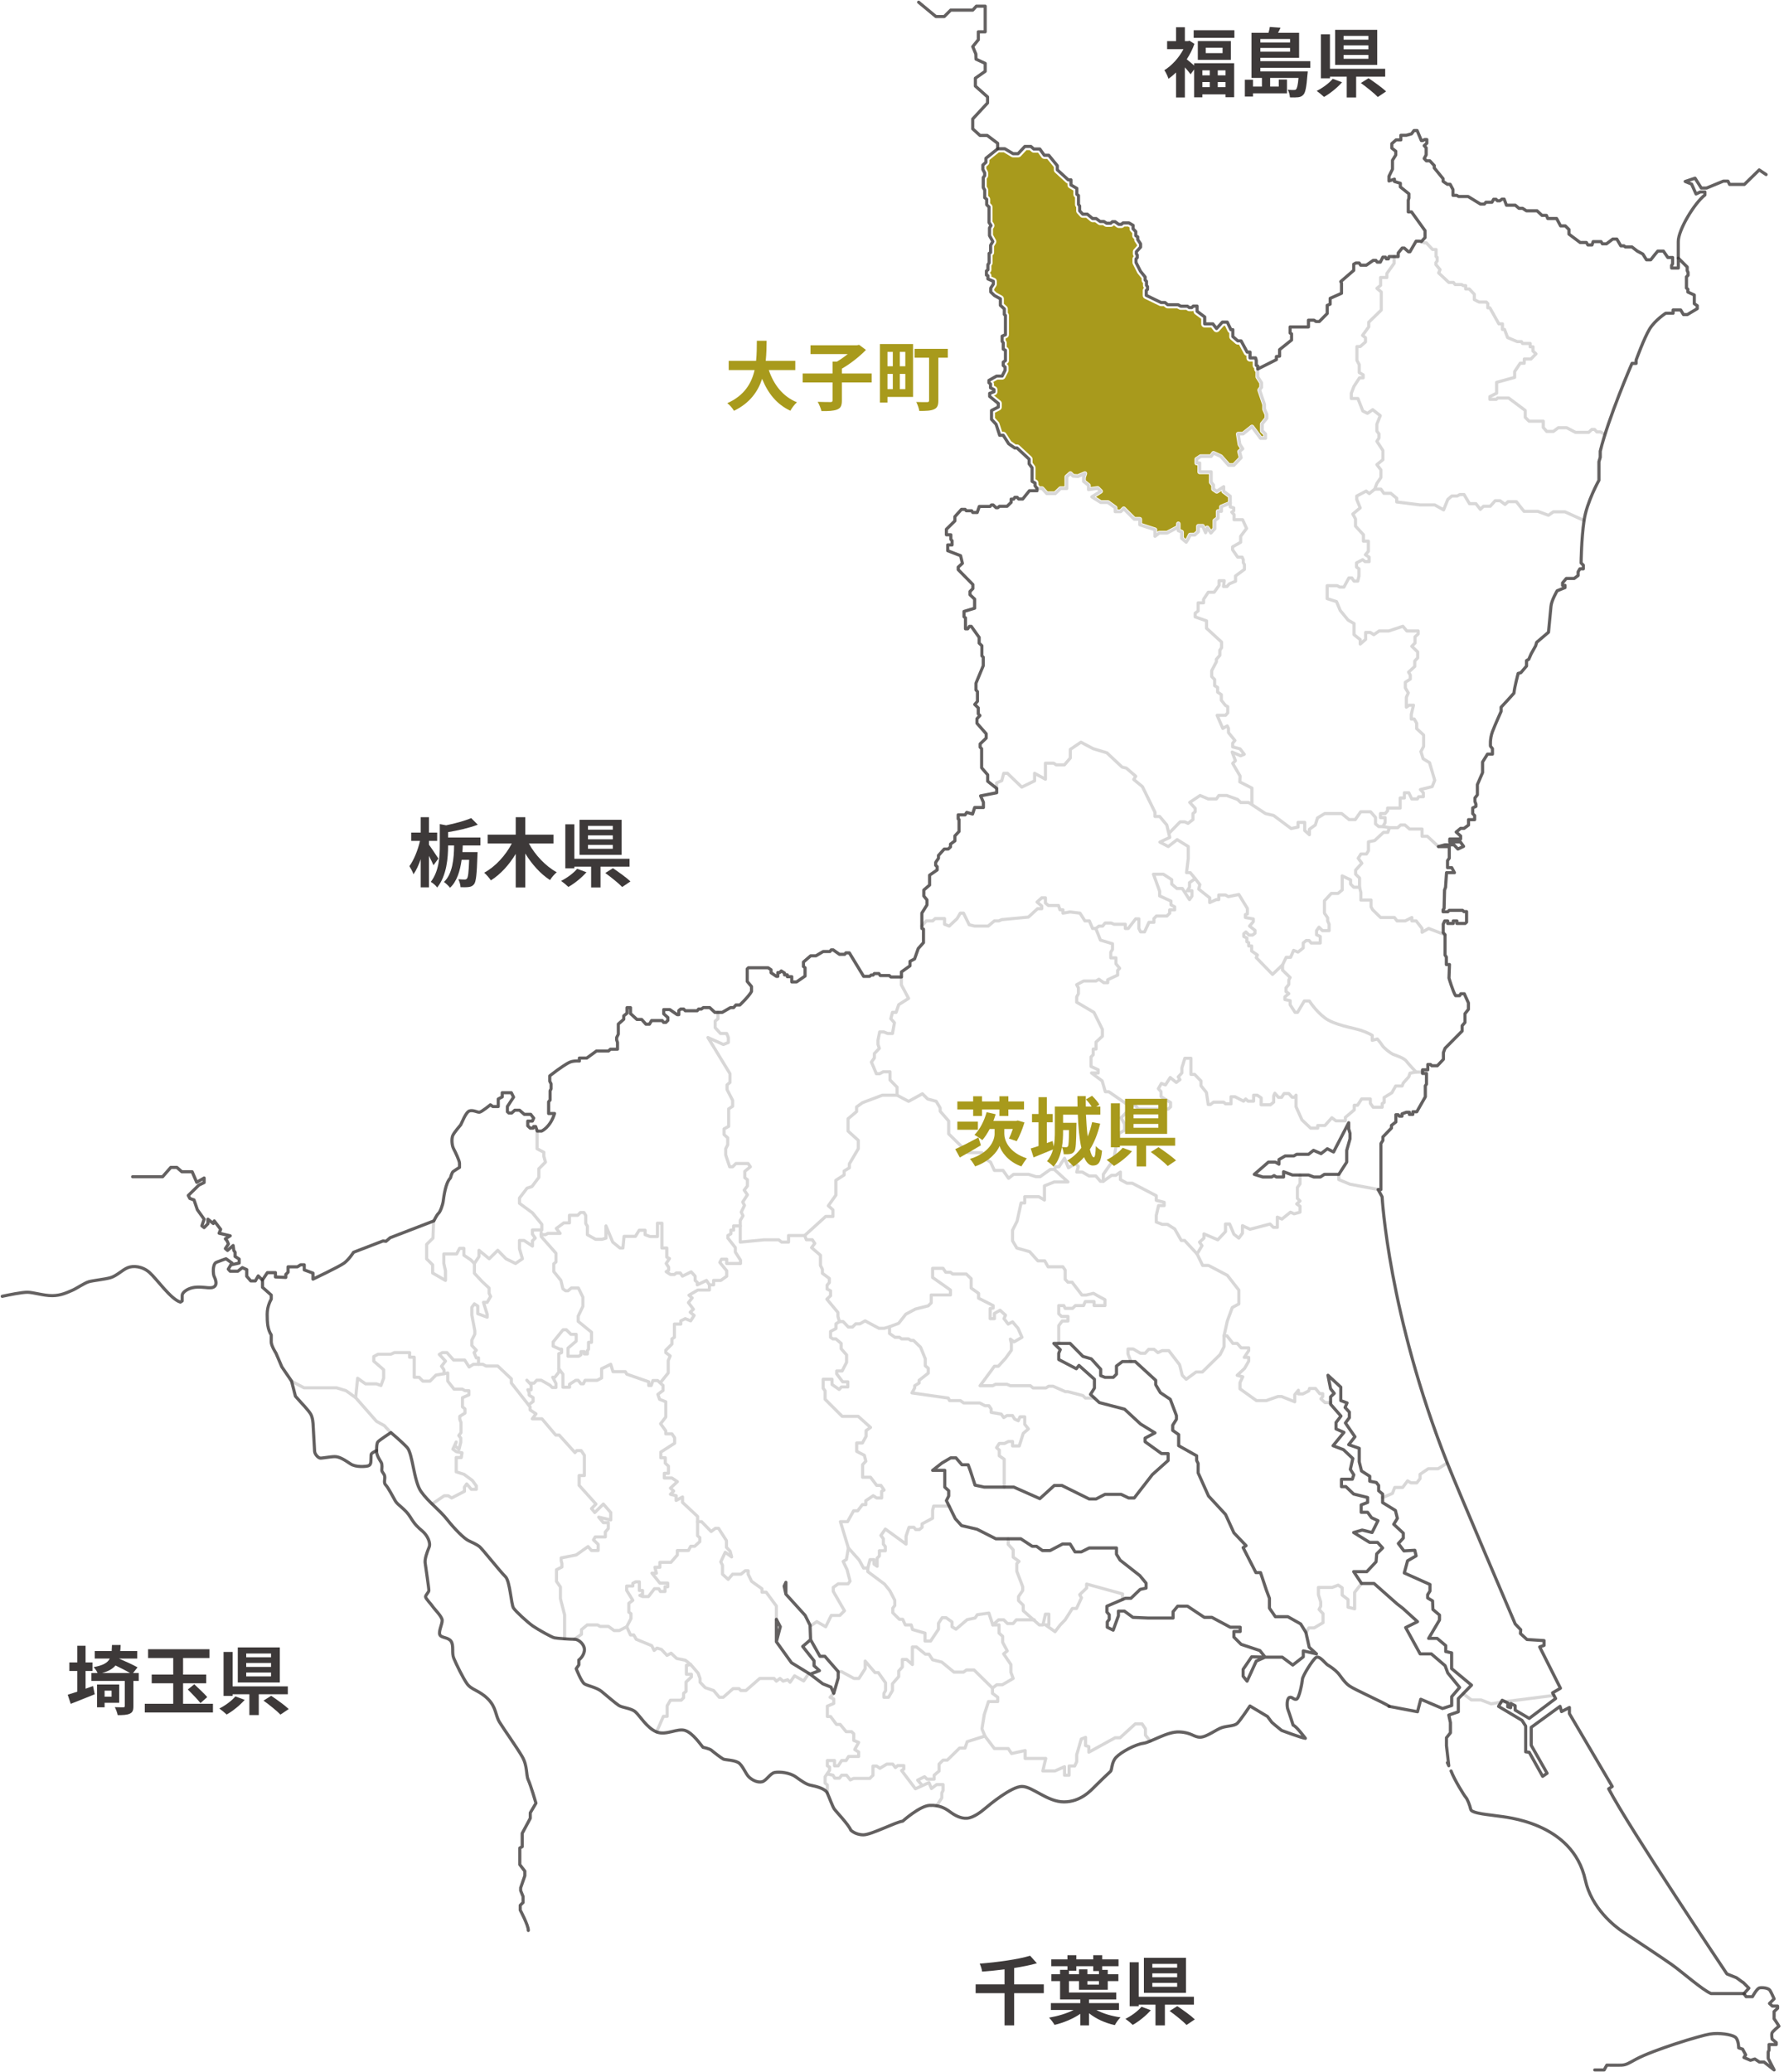 <svg width="569" height="661" viewBox="0 0 569 661" fill="none" xmlns="http://www.w3.org/2000/svg">
<g opacity="0.2">
<path d="M453.33 77.058L454.295 77.463H454.922L456.925 79.592H458.031V81.832L458.384 82.104V83.246L457.994 83.762V84.425L459.29 86.002L458.856 87.063L462.083 90.091H463.578L464.087 90.761H466.172L466.688 91.115H467.469V92.176H468.61L470.224 93.871V95.565L471.72 96.346H474.04L474.534 96.84V98.195H475.182L478.056 103.308H479.198V105.084H479.861L480.848 107.677L483.913 108.974H485.254L485.608 109.564H488.046V110.632H488.953V112.01L489.896 112.872L488.282 114.522H486.16V115.863H484.863L483.088 118.537V120.387L477.349 121.963V125.419L475.182 126.524V127.386H477.231L477.658 126.958H481.165L486.47 130.93V133.133L487.693 134.356H492.216V136.36L493.321 137.619H495.443L497.02 136.441H499.694L502.524 137.929H506.694L507.718 136.986H508.58L509.294 137.774H510.473L511.571 138.408" stroke="#3D3939" stroke-linecap="round" stroke-linejoin="round"/>
<path d="M392.392 160.488L389.563 161.645V163.111H388.509V165.314L387.463 166.051V168.674L386.203 170.037L385.054 168.357L384.523 169.926L383.58 167.834H382.217V169.617L381.061 170.663H379.594L378.858 172.136L378.335 172.969L376.868 171.716V169.72L375.822 169.3V167.097V168.143L372.249 170.037H369.737L368.374 171.083V168.983L363.54 167.414V165.631H361.758L358.405 162.271L357.462 163.214H355.679V161.954L353.366 160.275H351.06L348.231 158.492L351.06 156.709L350.117 155.766L347.177 156.186V154.823L345.608 153.563V152.303L346.028 151.043L343.817 151.993L342.248 151.883L341.408 151.043L340.251 152.097V155.832H338.262L336.582 157.445H333.856L332.383 155.832H330.718" stroke="#3D3939" stroke-linecap="round" stroke-linejoin="round"/>
<path d="M399.296 256.488V251.39L395.435 249.423L395.516 247.537L393.158 243.521L394.02 242.659L392.996 239.904L395.671 241.083L396.85 240.611L395.516 238.88L393.158 238.253V237.075L393.866 236.205L391.817 233.693V232.352L391.427 231.564L390.005 232.352L388.2 228.182H390.874L391.582 227.394V225.426L390.874 225.036L389.534 223.378V221.573L388.355 220.785V219.289L387.412 218.737V216.769L386.469 215.826V213.94L387.964 211.104V210.301L389.062 209.063V207.405L389.615 206.624V204.812L384.818 200.406V198.048L381.193 196.789V195.61L382.136 194.895V192.302H383.868V191.204L385.363 188.92H387.257L388.826 186.717V185.243H390.454L390.241 187.085H391.346L392.083 186.245L394.072 185.406V183.726L396.908 181.626V180.108L396.54 179.475V178.532L396.172 177.721H394.757L393.129 175.386V174.443L395.7 172.969V171.083L397.586 168.563L396.326 165.786H393.6V164.157L392.864 163.376L393.497 162.956V162.006L392.392 161.697V158.285L390.3 156.709V155.243L388.097 156.709L387.043 155.979V154.719L386.306 153.776V150.52H382.637V147.691H381.694V146.431L382.954 145.591H386.306L387.043 144.545L389.349 145.591L391.869 148.42H393.549L395.855 146.011L395.332 144.014L396.378 143.174L395.435 141.708L394.912 138.408H396.489L399.318 136.146L402.044 139.822H403.62V138.408L402.589 137.406V135.203L404.04 133.42V132.16L403.304 130.48V129.014L401.749 124.402L402.36 123.562V122.088L401.145 120.202V117.712" stroke="#3D3939" stroke-linecap="round" stroke-linejoin="round"/>
<path d="M372.846 265.809L376.397 262.169H377.892L378.917 262.648L380.486 261.44V259.524L381.193 258.949V257.844L379.462 255.958L382.77 253.755L385.363 254.853H387.964L388.752 253.755H391.265L394.728 255.015L395.715 255.995H398.271L403.62 259.524L406.214 260.128L411.806 264.298L414.009 263.827V262.331H416.13V264.925L417.626 266.265V264.534L419.512 263.164L420.219 260.917L422.503 259.524H427.933L430.291 261.44H432.258L433.99 258.949H437.135L438.712 260.755V262.803L439.736 263.665H441.07L441.784 262.405V260.836H440.289V259.524H441.784L442.565 258.633V257.763H446.581V254.544H447.922V252.886H449.336L450.279 254.853H452.092L452.482 254.146H453.978V252.886L453.035 251.869L456.807 250.919L457.595 248.878L455.945 243.286L453.897 242.026L453.19 239.749L454.059 238.099V234.474L451.849 232.433V230.731L451.068 229.361H450.125V227.865L450.832 224.955H449.41L448.548 225.582V222.436L449.174 221.021L448.231 219.444V217.639L449.808 216.615V215.355L449.255 214.412L451.222 212.6V210.868L452.165 209.852V207.958L450.279 206.153L451.303 205.129V203.162L452.328 202.219V201.268H448.703L447.443 199.78L442.963 201.268H439.891L438.16 202.455L437.062 201.747H435.566V203.95L433.835 205.446V204.024L431.868 202.455V198.911L429.982 197.813L427.462 194.741L426.283 191.912L423.292 190.961V186.835H426.519L427.3 187.27H428.641L430.217 184.352H431.16L431.868 185.376H433.046L433.437 183.726V181.442L432.656 180.89V179.556L434.623 178.532L435.404 179.166H436.664V177.722L435.485 176.963L436.428 175.857V172.63H434.859V170.582L432.339 167.834V165.55L431.47 163.974L433.835 162.006L432.73 159.332V158.234L435.721 156.658L436.745 157.446L438.476 156.031H440.444L441.387 157.365H443.59L445.476 158.941V160.12L452.954 161.063H457.595L460.432 162.64L461.765 159.332L463.025 158.234H464.757L465.619 157.763H466.96L468.691 160.673H470.739L472.154 162.478L473.134 161.498H475.3L476.876 159.73H478.446L480.022 160.909L480.965 160.039H483.64L486.079 163.112H490.484L493.866 164.371L495.443 163.266H499.141L505.197 166.022" stroke="#3D3939" stroke-linecap="round" stroke-linejoin="round"/>
<path d="M444.643 81.832V84.005L442.329 87.262V88.522H440.34V91.034L439.147 91.985L440.546 93.134V98.903L436.561 102.786V104.259L434.571 106.985L435.514 107.729V109.085L433.835 110.551H432.781V114.957L433.518 116.32V118.84L434.778 119.576V120.519H433.621L431.838 123.245L430.998 125.448V127.128H433.098L434.674 131.114L436.141 131.851L437.82 130.694L440.23 132.58L439.147 135.306V137.516L439.817 138.408V139.719L439.147 140.766L441.07 143.705V146.638L439.147 148.214L440.443 149.894V152.303L439.147 154.197L438.476 156.031" stroke="#3D3939" stroke-linecap="round" stroke-linejoin="round"/>
<path d="M317.854 251.508V249.74L319.512 249.032L320.138 246.675H321.317L325.885 251.08L329.974 249.091V246.675L333.437 248.561V243.448H336.03L336.9 243.993H339.493L341.379 241.79V239.042L344.768 236.758L348.622 238.806L353.027 240.14L357.905 244.707L359.246 245.017L362.237 247.618L361.603 248.642L364.359 250.918L368.374 259.104V260.445H369.862L372.146 263.163L373.089 267.127L369.943 268.623L372.618 270.037L375.454 267.834L378.991 270.037V273.817L378.438 278.363H379.625L381.194 280.271" stroke="#3D3939" stroke-linecap="round" stroke-linejoin="round"/>
<path d="M293.99 295.404L295.434 293.754H297.475L298.263 293.017H301.255V294.822L302.75 295.411L305.27 293.017L306.287 291.286H307.311L309.123 294.984L310.855 295.411H315.179L317.161 293.754H318.561L319.512 293.349L328.007 292.545L330.917 289.871H332.258V289.002L330.762 287.742L332.258 286.401H333.436V288.059L334.379 288.847H337.607L338.078 290.225H339.021V291.286L341.305 290.902L344.451 291.286L346.028 293.754H347.442L348.466 296.17H349.527" stroke="#3D3939" stroke-linecap="round" stroke-linejoin="round"/>
<path d="M448.578 338.519C447.79 337.473 445.38 336.736 444.437 336.368C443.494 336 441.395 334.32 440.871 333.48C440.348 332.64 439.295 331.432 439.295 331.432L437.666 331.852V330.275C437.666 330.275 436.458 329.487 434.152 328.698C431.846 327.91 425.547 327.018 422.504 324.661C419.461 322.303 417.627 319.312 417.627 319.312H415.998L413.847 322.929H413.059L411.482 320.52V319.209L409.802 318.84V317.993L411.062 316.976L410.171 316.299V315.12L411.062 314.022V312.607L411.482 311.819L409.065 309.461V307.782L405.868 310.824L400.674 305.476L401.042 304.643L399.208 303.376V301.748H398.265V300.701L397.69 300.414V299.228L396.695 298.734V297.865L397.38 297.29L398.375 298.285H399.48L400.269 297.71V296.767L398.537 295.411L399.745 293.989V293.15L397.226 292.678V291.735L397.852 291.529V289.797L395.126 285.34L391.766 286.025L390.875 285.502H388.723V286.968H387.935L385.835 287.911V286.408L382.321 283.609L382.689 282.194L381.194 280.278L379.381 281.568V283.034L378.674 284.132H380.17V285.863L379.381 286.968L377.097 283.424H375.366L373.716 282.01V280.595L371.041 278.864H367.895L369.862 284.294V285.789L373.48 287.44V288.618L374.659 289.289V290.232H373.082V291.293L372.176 292.199H368.831L368.043 293.024V294.203H366.466L365.051 297.268H363.791L363.239 296.178V293.098H362.215L359.857 296.178H358.914V294.829H355.297L354.435 294.439H352.467L351.679 295.419H350.5L349.513 296.185L350.972 299.876L354.825 301.055V302.867L354.273 303.729V305.542H355.923V307.428L357.102 308.879L356.475 309.55V311.045L353.307 312.541V313.484H352.07L350.493 312.379L349.572 312.932H345.608L343.405 314.11L343.958 315.135V316.991L343.405 318.008V319.695L348.916 322.944L351.591 328.345V330.548L349.572 332.434V334.637H348.68V336.449L347.973 337.156V340.184L350.257 341.245V342.269H348.135L351.517 344.789L352.541 348.252H353.646L359.467 352.267H361.751L363.092 353.763L372.559 353.792L373.347 353.107V351.693L370.304 349.807V348.23L369.465 347.287L370.408 345.607L371.719 346.079L373.237 343.721L375.174 345.29L376.331 344.399L375.808 343.507L376.965 342.247V340.619L377.908 337.576H379.845V342.719H381.002L383.05 344.819V346.336L384.782 348.488L385.356 352.319H386.093L387.036 351.582H390.285L390.86 352.105H392.643V349.851H393.903L396.629 351.265L397.314 350.565L398.051 351.265H399.834V349.364H400.991L402.25 350.212V352.415H405.19L406.236 351.575V349.578L406.605 348.738L407.761 350.05H408.756L409.544 348.841H411.062L412.108 349.998H412.948L413.368 349.357V353.041L415.254 357.24L418.032 359.863H420.286V359.023H422.592L424.795 356.555L426.107 357.55H429.098V356.445L431.927 354.036V352.569H432.973L434.285 350.558H437.062V351.936L437.954 353.196H440.842V352.039L441.468 351.671V350.094L443.936 348.576L445.145 346.425H447.193L447.561 345.482L449.344 343.485L449.713 342.328L451.65 341.96C451.65 341.96 449.344 339.551 448.556 338.497L448.578 338.519Z" stroke="#3D3939" stroke-linecap="round" stroke-linejoin="round"/>
<path d="M228.993 322.937V324.985L228.102 325.722V327.822L229.782 329.671H231.778L232.301 330.968V332.544L230.725 333.185L225.796 330.968L232.825 342.505V345.283L231.882 346.071V347.545L233.665 351.008V352.894L232.405 353.734V359.296L230.938 360.114V361.919L232.095 362.965V365.168L231.462 366.443V368.417L232.721 372.197H233.665L234.718 371.151H238.593L239.33 372.197L237.547 373.663V375.66L238.387 376.337V378.305L237.363 379.645L238.387 381.141L236.892 383.425L237.444 384.523L236.42 386.645L236.973 387.831L236.103 389.327V396.223L243.736 395.486H248.356L249.299 396.223H251.501V394.123H256.644L263.356 388.037H265.662V385.937L264.196 384.633L266.605 381.222V376.5L269.228 374.82V373.56L270.908 372.514V371.254L273.744 366.443V363.761L270.488 360.814V356.88L273.214 354.574V353.1L275.107 351.737L281.399 349.372H286.122V346.808L283.867 344.502V341.879H281.716L280.559 342.505H279.513L277.936 338.785L278.88 337.473V336.073L280.456 334.43L280.036 333.185V331.808L280.559 329.185H281.922L283.079 329.671H284.648L285.282 326.245L284.125 324.963L284.648 322.937H285.805L286.645 320.476L289.791 318.48L287.485 314.184V311.665" stroke="#3D3939" stroke-linecap="round" stroke-linejoin="round"/>
<path d="M171.298 360.814V366.443L173.449 367.577V368.837L173.972 370.701L171.872 372.823V375.557L169.67 378.489L168.1 379.019L165.684 382.18V383.845L169.824 386.888L172.816 390.557V392.34H169.824V393.703L170.716 394.955L169.824 395.803V397.483L167.15 395.7H165.684V398.322L166.627 401.535L164.424 403.038L161.381 401.535L158.758 398.846L156.032 401.535L152.783 398.846V400.835L151.309 403.038L150.101 401.837L147.957 400.415V398.212H146.587L145.644 399.995H141.555V403.038L142.078 405.351V408.446L137.989 406.081V403.472L136.073 401.564V396.959L138.092 394.955L138.298 389.467" stroke="#3D3939" stroke-linecap="round" stroke-linejoin="round"/>
<path d="M92.936 440.568L96.966 442.698H107.354L110.397 443.641L113.44 445.844L120.078 453.395L122.568 454.758L124.638 456.991" stroke="#3D3939" stroke-linecap="round" stroke-linejoin="round"/>
<path d="M113.439 445.843L114.066 439.655L116.585 441.438H120.078L121.514 441.961L122.354 439.655V436.929L119.208 434.195V432.729L120.571 431.992H124.638L125.817 431.469H130.643V432.943H132.109V439.338H133.686L134.842 440.568H137.148L139.035 438.66L142.814 437.975V440.568L144.803 443.117H147.426L148.296 443.611H149.555V444.952L147.507 445.843V448.776L148.296 449.439V450.772L146.645 451.796V452.74L147.036 453.764V456.991L146.328 457.934L146.955 458.722V460.063L146.41 462.266L145.069 461.242L145.511 459.982L144.442 462.266L145.511 463.047L147.353 463.445L147.117 464.94H145.511V469.501L147.979 470.289L150.653 472.256L151.913 473.988V475.086H150.336L148.848 473.354L148.134 474.378V475.719L144.045 477.841L142.947 477.134H141.687L137.782 479.779" stroke="#3D3939" stroke-linecap="round" stroke-linejoin="round"/>
<path d="M453.713 341.982H451.672" stroke="#3D3939" stroke-linecap="round" stroke-linejoin="round"/>
<path d="M458.775 270.038L455.238 266.759H453.558V264.453H449.573L448.099 263.164H446.736L445.793 264.033H443.17L442.647 265.506H441.284L438.447 268.129L436.458 268.542V271.378L435.825 272.425H434.042L433.202 273.788L434.358 275.364L432.369 277.567V278.857L433.622 280.087V283.027L434.042 284.699V287.116H437.298V289.282L437.821 290.225L440.341 292.678H444.747L445.572 293.754H448.21L450.302 292.678V293.754H451.672L453.558 296.17V297.393L455.658 296.17L460.904 298.182" stroke="#3D3939" stroke-linecap="round" stroke-linejoin="round"/>
<path d="M441.07 263.665L443.17 264.033" stroke="#3D3939" stroke-linecap="round" stroke-linejoin="round"/>
<path d="M433.621 283.027H431.787L430.763 282.003V280.669L428.088 279.402V283.889L426.755 284.994H424.625L422.422 287.351V291.286L423.446 292.781V293.754L423.918 294.822V296.87H421.796L420.691 295.773L419.91 296.87V298.182L421.089 298.734V300.805H418.179L417.545 300.016H416.602L415.659 300.805V302.381L414.009 303.715L412.587 303.162L411.644 305.373H410.229L409.072 307.782" stroke="#3D3939" stroke-linecap="round" stroke-linejoin="round"/>
<path d="M172.609 393.18V394.44L177.332 399.788V402.544L176.617 403.17V405.609L178.901 408.445L179.534 411.12L180.397 411.746H181.185L182.209 410.884H184.486L185.907 413.794V416.705L184.412 419.85V421.508L188.656 424.964V428.191H187.713V430.394L187.344 430.843V431.889H186.35V431.16H185.303V432.154L184.618 432.626H181.155V430.055L183.778 427.8V425.649H182.098L180.632 424.183H179.586L176.44 428.058V429.428L178.532 430.371H179.115V431.469L178.223 431.838V437.717L176.963 439.338H176.278L177.332 441.334V442.594H176.123L175.416 441.887L172.609 440.281H171.194L170.303 441.231H168.932L168.041 440.281L169.411 441.754V443.324H168.358L168.778 444.215V445.055L170.038 445.843V447.052L168.623 448.149" stroke="#3D3939" stroke-linecap="round" stroke-linejoin="round"/>
<path d="M180.08 522.783V515.136L178.746 509.942V506.243L177.486 504.438V500.74L179.218 499.87V498.772L178.982 497.829V496.96L183.778 496.017L187.558 493.342L188.656 494.602H190.785V492.635L189.289 491.221L189.842 490.27H193.061V488.701L194.012 487.596V485.71H192.435L190.954 483.956L194.793 484.848V482.475L192.435 479.779L189.709 482.475L188.656 481.223L190.077 479.779L184.721 473.826V470.68H186.379V464.233L185.355 462.723H183.94L183.388 463.364L178.348 457.779H177.25L172.845 452.585H169.772L170.951 451.008L169.065 449.748V448.776L163.09 441.172V439.839L158.758 435.75H155.022L153.961 435.197H150.97L149.629 436.059L148.215 433.856H144.678L142.549 431.469H141.098L140.11 432.051L142.078 434.173L140.818 435.823L141.621 437.002V438.188" stroke="#3D3939" stroke-linecap="round" stroke-linejoin="round"/>
<path d="M151.309 403.038V406.162L153.8 408.836L156.003 410.884V412.571L156.482 413.559L155.376 415.445H154.198L155.376 419.224V420.167L152.385 419.062V416.623L151.309 415.916L150.499 417.021V419.541L151.442 424.492V425.597L150.499 427.483V429.215L151.914 430.71L151.206 431.469L151.914 433.149H152.621V435.197" stroke="#3D3939" stroke-linecap="round" stroke-linejoin="round"/>
<path d="M286.122 349.372L289.791 351.317L294.197 348.908L295.877 350.565L298.603 351.317L299.863 353.417V354.47L302.589 357.616V361.705L308.674 367.688H313.191V368.948L315.917 370.701L317.162 373.353H319.903L321.686 375.866L323.262 374.613H328.088L330.394 375.343H331.757L335.006 373.037H336.266L336.686 372.197H337.74L339.523 369.471L340.782 372.514L342.985 371.151L343.928 372.094L343.427 373.877H345.188L347.391 375.136H349.528L350.957 376.816H351.9L354.523 374.923H355.886L357.352 373.877V376.286L359.452 377.442H361.132L368.787 381.428V382.895L371.306 383.528V384.574H369.523L368.787 387.72V389.82L370.68 390.557H372.36L374.666 392.023L376.766 395.699H377.812L381.798 399.995L383.581 403.671H385.452L391.449 406.817L395.126 411.54V415.946L393.026 417.095L391.449 421.398L390.403 426.12V429.583L389.143 432.103L383.478 437.658H381.481L378.335 439.971L377.075 438.712L376.235 435.352L372.78 430.843H370.68L369.317 431.469L368.057 430.423H366.377L365.221 431.683H363.755L361.449 430.32H359.769V431.889L360.719 434.328" stroke="#3D3939" stroke-linecap="round" stroke-linejoin="round"/>
<path d="M336.266 373.037L340.62 377.023H336.266L333.12 378.282V382.791L331.337 381.745H326.828V383.734H325.671L324.411 389.511L322.945 392.443V395.803L324.308 398.109L328.397 399.265L331.02 402.198H333.223L334.277 404.091H338.992L339.729 405.137V408.077L340.62 409.02H341.932L345.078 413.109H346.441L348.754 412.571L350.64 413.64L352.423 414.583V416.469H348.96V415.209H346.131L345.608 416.469H342.985L342.094 417.36H339.729L339.309 416.469H337.681V419.092L338.579 419.931H340.62V421.398H338.786L337.681 422.871V428.537" stroke="#3D3939" stroke-linecap="round" stroke-linejoin="round"/>
<path d="M390.403 426.12H391.346L393.232 428.537H394.595L395.855 429.951H398.272V430.843L396.85 432.994H398.272V434.195L396.96 436.508L394.595 438.711L396.378 439.183L395.487 441.069V443.014L400.733 446.779H403.886L407.607 445.475H408.763L412.956 447.155V444.9L414.112 443.486V444.635H415.578L417.413 443.692L417.678 442.904H419.564L420.927 444.583H421.878V445.475L421.296 446.212L422.607 447.42H424.39" stroke="#3D3939" stroke-linecap="round" stroke-linejoin="round"/>
<path d="M427.013 374.613V376.286L430.579 377.759L439.552 379.439" stroke="#3D3939" stroke-linecap="round" stroke-linejoin="round"/>
<path d="M361.757 352.268L357.565 356.563L358.663 358.56V360.549L356.828 361.602V365.065L355.885 365.905L355.259 369.788L351.899 374.614V376.816" stroke="#3D3939" stroke-linecap="round" stroke-linejoin="round"/>
<path d="M381.798 399.995L383.374 397.372L382.586 396.223L384.001 394.956V393.6L388.407 395.486L390.875 392.863V390.454H392.186L393.549 393.703L395.126 394.956L396.275 393.386V390.977L398.692 392.126L405.087 390.454L406.14 391.522H407.4V388.251L408.866 388.877L411.592 386.674L412.749 387.197L414.635 386.674V384.788L413.589 384.051L414.635 383.108L413.803 382.276V378.806L414.635 377.649V374.82" stroke="#3D3939" stroke-linecap="round" stroke-linejoin="round"/>
<path d="M440.967 477.738L444.113 476.375L444.849 474.482H447.369L448.939 472.389L449.992 473.015H451.878L452.924 471.652V470.289L455.547 468.506H458.701L461.611 466.672" stroke="#3D3939" stroke-linecap="round" stroke-linejoin="round"/>
<path d="M466.65 540.245L469.295 542.256H472.338L475.587 543.516L478.748 542.978L495.642 540.819" stroke="#3D3939" stroke-linecap="round" stroke-linejoin="round"/>
<path d="M416.521 520.75L417.472 519.284H419.144L421.981 517.604V514.767L420.721 513.404L421.244 512.358V510.995L420.507 508.682V506.376H424.921L426.807 505.646L428.067 506.479V508.792L429.953 510.258V512.675L432.052 513.198V507.952L434.255 505.116" stroke="#3D3939" stroke-linecap="round" stroke-linejoin="round"/>
<path d="M183.182 522.916L185.458 521.325V519.859L187.293 518.333H190.601L191.389 518.812H194.064L195.847 520.124H197.526L199.884 518.916L201.092 521.538H202.138L202.927 522.916L207.856 524.95L208.644 526.467L209.536 525.731L210.95 526.151L212.733 528.044L214.045 527.359L215.828 529.039L218.612 529.613L220.292 530.976L218.922 531.242V534.071H220.499V534.962L218.819 536.539V539.53L218.03 540.156V541.578L217.249 542.359H213.838L212.785 544.142V547.502H211.584L209.403 552.49" stroke="#3D3939" stroke-linecap="round" stroke-linejoin="round"/>
<path d="M220.292 530.976L222.65 533.709L223.276 535.411V536.62L224.934 538.351L227.608 539.257L229.413 541.416H230.673L233.819 538.66H235.712L236.265 539.257H237.915L242.321 535.411H246.882L247.618 536.273L248.775 535.411L249.792 536.273L251.214 535.831L251.995 536.62L253.417 534.571L256.327 536.2L258.007 533.761" stroke="#3D3939" stroke-linecap="round" stroke-linejoin="round"/>
<path d="M199.884 518.915L201.247 516.314V514.745L200.569 514.274V511.437L201.836 510.494L199.884 507.348V505.933H201.836V505.064L202.742 504.593H203.921V507.348H204.945V508.527L204.083 508.917L204.945 509.286H206.831L208.725 506.795H210.14L210.611 507.665H212.107V506.169H212.969V504.99H210.456L207.937 501.837H209.351L208.88 499.951H210.456V498.374H213.993L216.041 496.017V494.602H219.577L220.292 493.261H221.545L223.202 491.766V490.506L222.495 489.879V485.393H223.755L226.82 488.539L228.161 487.522H229.177L231.697 491.456V493.578L232.876 494.838L233.347 496.643L231.307 495.155L229.892 498.22L230.437 499.325V502.154L232.25 503.804L233.664 502.154H236.339L237.68 501.056H238.623V502.154L239.72 504.438L243.029 506.795V507.901H244.369L247.619 512.306V516.631" stroke="#3D3939" stroke-linecap="round" stroke-linejoin="round"/>
<path d="M267.342 533.231H268.388L272.374 535.412H273.95L275.947 532.288V529.879L279.093 533.548H280.139L282.445 536.804V539.258L281.922 540.156V541.416H283.396L284.648 539.258V537.114L286.645 534.808V533.025L287.801 531.765V529.355H289.164L290.999 530.976V525.37H292.31L295.14 527.676H296.296L297.453 529.459L300.385 530.195L304.268 533.393H307.311L308.254 532.708H310.67L316.542 538.477L317.905 537.43H319.688L323.151 535.412L322.422 533.444V530.976L320.108 527.573L321.265 526.622L319.799 523.896V521.98L318.642 520.956V518.334H316.646L315.393 514.561L311.717 515.084L310.987 516.131L308.468 516.661L304.902 519.704L303.642 518.916V517.39L301.748 516.027H300.496L299.339 517.81V519.704L296.819 523.476H295.036V520.956L291.051 519.807L290.631 518.334H288.744L287.905 516.551H286.858L284.759 514.458V512.985L285.385 512.145V510.472L283.816 507.429L282.136 505.33L276.787 501.344V500.187H275.416L274.053 497.667L270.591 493.785L269.964 497.461L268.918 498.087L270.171 500.71L271.121 504.387L270.488 505.227H267.342L265.765 506.376V507.636L269.338 513.825L267.865 515.298H265.139L263.356 518.916L260.519 517.287L258.847 518.444" stroke="#3D3939" stroke-linecap="round" stroke-linejoin="round"/>
<path d="M316.543 538.477V540.156L318.223 541.416V542.779H315.283L313.92 546.979L313.19 551.488L314.133 553.794L317.162 557.78H321.582L322.628 559.356L326.968 558.413V560.933H333.54L332.597 564.919H336.479L339.522 563.556V566.282H340.988V563.342H342.771L343.405 561.979V559.776L344.871 554.744L346.234 554.214V556.837L347.28 557.153V558.936L355.679 554.324H357.249L362.075 549.918H364.277L365.331 551.488V553.484L366.871 555.4" stroke="#3D3939" stroke-linecap="round" stroke-linejoin="round"/>
<path d="M298.728 576.044L300.385 573.517V571.947L300.783 571.159V569.273H298.728L297.085 570.533L296.296 568.639L291.972 570.606L287.566 564.786L288.273 564.314V563.209H286.306L285.599 563.843L284.729 562.738H282.843L280.64 564.079L279.616 563.371H278.437V566.282L277.413 567.306H272.219L271.195 567.777L270.016 566.282H268.439L267.732 567.225H266.237L265.691 566.282L263.879 565.884" stroke="#3D3939" stroke-linecap="round" stroke-linejoin="round"/>
<path d="M294.012 569.391L292.679 567.851L294.882 566.753L295.67 567.541H297.947V566.282L299.523 564.941V562.738L300.783 561.478H302.117L306.051 557.625H307.782L308.49 555.576L314.133 553.793" stroke="#3D3939" stroke-linecap="round" stroke-linejoin="round"/>
<path d="M265.927 540.156L264.749 541.416L265.927 541.969V543.383L263.879 544.253V547.553H264.903L266.789 550.073H267.968L269.862 552.379H271.593L272.3 553.064V555.186L273.87 555.82L272.617 558.096L273.87 558.885V560.299H270.65L269.862 561.596H268.44L267.342 563.291H266.163V561.596H263.879V563.291L264.586 563.681V564.705L263.172 566.753V568.802L263.879 569.391V571.925" stroke="#3D3939" stroke-linecap="round" stroke-linejoin="round"/>
<path d="M316.646 518.333L318.487 516.712H320.138L321.317 517.891H323.151L324.153 516.712H329.892" stroke="#3D3939" stroke-linecap="round" stroke-linejoin="round"/>
<path d="M358.037 510.222V508.446L346.573 505.3V506.56L344.37 508.682L344.923 509.706L343.346 513.095H342.013L339.729 516.712L338.159 518.333L336.502 520.485L333.437 518.333H334.534V514.9H333.437L332.648 518.333H331.47L326.356 513.802V512.071L324.861 510.575V509.286L326.194 507.348V506.169L324.308 501.211V498.772L325.016 498.065L323.151 496.724V494.366L321.553 492.635V490.852" stroke="#3D3939" stroke-linecap="round" stroke-linejoin="round"/>
<path d="M302.714 480.419H297.792L297.453 481.775V484.295L294.094 486.1V487.205L293.232 487.912H292.045L291.5 487.205H289.924L288.981 490.034V492.554L282.372 487.758L280.957 489.798L281.738 490.852V492.554L282.372 493.342V494.676H280.478V496.333L279.771 497.041V499.634L278.754 498.927V497.512H277.494L276.787 500.187" stroke="#3D3939" stroke-linecap="round" stroke-linejoin="round"/>
<path d="M256.644 394.123L257.189 395.464H259.082L259.863 396.643L258.846 397.976L261.676 400.415V403.642L262.302 404.902V406.162L264.512 407.812V409.153L263.797 409.941V411.201L264.903 411.746V413.323L263.724 414.421L267.26 418.672V419.932L267.732 421.582H268.918L270.568 423.314H271.902L272.926 422.289H274.267L275.917 421.346L280.323 423.711H282.054L283.705 423.232L286.615 422.135L288.899 419.225L291.971 417.574L296.06 416.55L297.003 415.607V413.087H303.141V411.511L297.453 407.503V404.585H300.783L301.645 405.845H303.141L303.848 406.397H308.18L309.749 407.893V410.884L312.114 412.572V414.111L316.756 416.469V417.257L315.813 417.412V420.646H317.161V418.989L318.959 417.965L320.705 419.541L320.219 420.646L321.552 422.37L322.945 421.663L324.698 423.711L325.958 426.585L323.438 428.036L322.26 427.167L322.576 428.537V430.711L320.705 433.304L318.406 435.824H317.161L312.586 442.042H316.594L317.544 441.57H321.162L322.26 442.042H328.632L329.502 442.749H333.591L334.46 442.197H335.875L339.794 443.928H340.62L345.394 445.188L346.182 445.976H349.085" stroke="#3D3939" stroke-linecap="round" stroke-linejoin="round"/>
<path d="M283.705 423.232V425.362L285.436 426.585H286.858L287.566 427.093H289.747L290.476 427.565H291.338L293.622 429.767L295.118 433.466V435.669L296.061 436.457V438.027L293.15 440.311V441.173L291.736 442.042V442.749L290.866 444.326L302.434 445.976L302.861 446.779H306.287L307.392 447.546H312.505L314.155 448.415H315.415L316.123 449.439V450.537L319.35 451.089L320.138 452.195L321.162 451.561H322.945L323.601 452.666L324.78 453.211L325.332 451.959H326.828V454.316L328.007 455.812L326.356 457.227L325.096 461.242H322.945V459.82H321.634L320.374 460.454H318.723L317.854 461.787L318.723 462.575V464.388L320.293 465.486V474.378" stroke="#3D3939" stroke-linecap="round" stroke-linejoin="round"/>
<path d="M172.609 393.858H173.972L174.761 393.438H178.643L177.435 391.868L179.844 390.085H181.627V387.669H184.25L185.142 386.777H186.247L186.822 387.72V390.321L187.345 391.132V393.858L189.967 395.331H192.016L193.276 394.955V391.058L195.427 396.223L197.733 398.109H198.676L199.044 394.388H202.662L203.87 392.443H205.756V393.858L207.333 394.44H209.691V390.189H211.113V398.109H212.682V401.048L213.522 401.468L212.476 403.038L213.264 404.246V405.189L212.476 405.661L213.839 406.552H215.098L215.673 406.08H216.985L217.67 407.083L220.447 405.712L221.707 407.083V408.446L222.414 409.072V409.86L225.325 408.446L226.268 409.86V411.51H222.569L219.74 413.161L220.764 414.03L219.578 415.526L221.155 417.648L220.13 418.591L221.39 419.615L220.293 421.346L218.561 420.646L217.139 421.346V422.37H215.098V426.585L214.31 427.093V428.743L212.343 430.71V431.469L213.757 432.523L213.131 434.019V437.953L210.847 440.782" stroke="#3D3939" stroke-linecap="round" stroke-linejoin="round"/>
<path d="M226.268 409.86H227.608V408.446H229.892L231.779 407.105V405.373L229.576 402.699L230.128 401.675H231.779V403.038H236.184V401.992L234.534 399.398V397.976L232.169 394.956V394.123L233.112 393.57V392.392H233.981V391.058H236.103" stroke="#3D3939" stroke-linecap="round" stroke-linejoin="round"/>
<path d="M178.223 436.612L179.534 438.343V442.513H181.656V441.57L183.623 440.31H184.411L185.273 441.408H186.062L186.614 440.31H190.468L191.882 439.559V436.612L194.792 435.197L195.507 437.555H199.441L199.913 438.343L206.912 440.782V441.961H207.7L208.253 440.391H209.749L211.48 441.961V443.537L209.822 444.797L210.375 446.367L212.342 447.155V452.032L210.692 454.161L212.342 456.438V457.381H214.309L215.171 458.641V460.372L210.765 463.209V465.014H212.187V466.745L213.204 467.688V469.972H211.871V471.468H214.309L216.041 472.647L213.838 474.695L214.862 475.638L213.838 476.662L215.65 477.126V478.629L217.691 477.524V479.256L222.495 483.742V485.393" stroke="#3D3939" stroke-linecap="round" stroke-linejoin="round"/>
<path d="M267.732 421.582L266.634 422.289V423.785L264.903 424.728V426.585L265.61 427.093H266.597L268.284 428.537V430.239L270.016 432.206V434.564L268.601 437.319H266.87V438.262L268.756 440.782H270.406V442.432H268.365L267.658 443.221L265.374 441.644V439.972H262.545V442.83L263.171 443.692V446.367L268.601 451.797H273.714L277.649 455.34L276.234 456.364V458.17L275.055 460.299H273.243V462.973L275.681 464.233L276.153 466.119L275.129 467.217V471.232H277.649L279.616 473.826H280.957L281.973 475.321L281.192 475.719V477.841H279.616L278.511 477.126L276.153 478.71V479.963H275.055L273.559 481.93H272.255L270.332 485.393H268.049L270.59 493.785" stroke="#3D3939" stroke-linecap="round" stroke-linejoin="round"/>
</g>
<g opacity="0.8">
<path d="M400.054 374.614L404.563 370.701H406.766L407.922 371.357V369.891L409.912 368.734H412.645L413.588 368.211H417.36L418.937 366.951L421.346 367.998L423.343 366.443L425.332 367.474L430.165 358.14V360.114L430.578 361.499V363.282L429.532 366.951V370.701L427.012 374.614H422.4L421.14 375.446H419.04L417.36 374.82H412.225L409.388 373.774V375.446H407.082L406.375 375.004L405.587 375.446H402.75L400.054 374.614Z" stroke="#3D3939" stroke-linecap="round" stroke-linejoin="round"/>
<path d="M336.111 428.537H341.305L345.394 432.678L348.069 433.466L351.06 436.767V438.815L352.423 439.367H355.075L356.092 438.343V435.75L357.985 434.328H362.074L368.61 440.311V441.725L370.098 444.245L373.251 446.367L375.218 451.561V452.74L374.032 454.633V456.284L375.926 457.617V461.161L381.665 464.388V465.884L382.136 466.827V469.818L385.452 477.215L390.874 483.087L393.549 488.959L397.432 493.055L396.489 493.682L400.578 501.653H402.044L403.937 507.319L404.88 509.839V512.985L406.766 515.711H410.752L414.849 518.024L416.521 520.75L417.575 525.473L419.881 527.573L415.681 526.622V528.516L412.329 531.138L408.969 528.619H403.517L400.681 529.879L397.748 536.274L396.489 534.704V532.501L399.215 528.516L403.517 528.619L401.837 526.519L395.855 524.53L393.549 522.216V520.433H395.546V519.07H392.392L386.52 515.924H384.104L378.755 512.358H375.609L374.143 514.141V516.131H366.06L361.338 515.924L358.612 513.928H356.726V515.401L355.046 520.013L353.16 519.07V517.39L353.786 516.551V515.084L353.056 514.245V512.358L358.928 509.839H360.711L363.651 507.01L365.537 506.59V505.013L363.541 502.604L357.249 497.667L356.092 495.781V493.785H347.391L344.871 495.045H342.874L341.305 492.532H338.889L334.903 494.625H332.493L330.6 493.262H329.237L325.568 490.852H317.596L311.614 487.81L306.685 486.653L304.688 484.45L301.859 478.681L302.588 477.215V475.535L301.336 474.378V469.029H297.453L300.385 466.723L303.222 465.044H304.902L306.788 467.247H308.784L309.514 469.236L310.987 473.752L313.92 474.378H323.365L331.654 478.055L336.266 473.855H338.682L347.391 478.158H349.594L352.423 476.684H357.565L359.975 477.841H361.758L367.534 470.393L372.566 465.884V463.681H370.466L365.22 459.901V458.752L368.374 457.072L363.754 454.235L358.663 449.513L350.64 447.42L347.811 444.797L349.063 442.801V439.972L344.134 435.566L343.294 436.612L337.68 433.672V431.683L338.159 430.526L336.111 428.537Z" stroke="#3D3939" stroke-linecap="round" stroke-linejoin="round"/>
<path d="M265.927 540.156L267.341 535.279V533.231L263.09 528.353H261.521L258.53 523.041L258.368 518.444L256.798 515.298L250.661 508.527V504.755L250.108 505.971L250.661 508.527L256.798 515.298L258.368 518.444L258.53 523.041L256.01 525.207L259.627 529.775V531.345L261.359 532.921L258.382 534.049L252.444 530.402L247.618 523.69L248.871 518.915L247.618 516.55V523.69L252.444 530.402L258.382 534.049L262.412 537.113L265.035 538.167L265.927 540.156Z" stroke="#3D3939" stroke-linecap="round" stroke-linejoin="round"/>
<path d="M443.037 544.312L452.107 546.036L453.153 542.05L460.078 544.99L463.018 544.047V541.218L465.538 538.278L461.758 533.658L460.918 531.352L456.512 527.573H452.947L448.327 519.181L452.107 517.295L447.487 513.095L445.601 511.629L438.256 505.124H434.27L431.75 501.344H435.95L438.889 498.198L439.095 495.678L440.982 493.792L439.353 492.009H436.834L431.743 488.863L434.469 488.075L437.615 488.863L439.501 485.084L437.452 484.141L436.193 482.409H434.144V480.052L436.193 479.263V477.687L431.735 476.581L429.267 474.224H427.852V471.866H431.315L431.787 470.452L430.689 468.72L431.477 465.257L428.486 462.428L425.178 461.168L428.641 456.917L426.121 455.812V453.764L427.698 451.716L424.39 447.936V445.579L425.546 444.473L424.39 443.007L423.55 438.705L427.639 442.484V446.772L429.635 447.516L429.009 448.982L430.372 450.449V452.232L429.112 453.911L432.155 458.317L430.159 460.837L433.518 461.994V466.296L434.255 469.236L436.878 470.916V472.492L438.978 472.912L439.714 473.855V475.535L440.974 476.581V479.307L445.063 481.827L445.689 484.347L444.533 486.233L447.576 489.062V490.639L445.999 492.37L447.782 494.728L451.245 494.522L451.665 496.305L448.939 497.881L447.892 501.764L456.078 505.433V507.533L455.341 508.69V509.736L456.918 510.679L457.021 513.405L459.121 515.188V516.764L455.658 522.636H458.384L461.11 524.942V526.829L462.996 527.249V532.288L463.033 532.303L469.325 537.548L465.125 541.851V546.051L462.082 547.097L462.606 549.506V552.755L461.346 554.332V556.852L462.082 563.254L461.633 562.289" stroke="#3D3939" stroke-linecap="round" stroke-linejoin="round"/>
</g>
<g opacity="0.8">
<path d="M556.21 635.951L556.91 636.923H558.936C558.936 636.923 560.329 634.345 561.169 634.131C562.009 633.925 564.027 634.131 564.514 634.897C565 635.663 565.847 637.616 565.847 637.616L564.374 639.082L565.28 639.922H566.952V640.622L565.847 641.668V643.967C565.847 643.967 567.166 645.853 567.372 646.339C567.372 646.339 565.28 648.011 565.14 648.571C565 649.131 565.206 650.457 565.206 650.457L566.532 651.57V652.196H564.234V653.942L563.954 654.569V656.595L565.847 660.293L562.635 657.781H561.169L559.703 656.801L558.31 657.221L556.218 656.315L556.778 655.475L555.798 653.662L554.545 653.242C554.545 653.242 554.545 650.524 553.359 649.758C552.173 648.991 548.408 648.365 545.336 648.851C542.263 649.338 527.285 653.913 521.796 656.875C519.601 658.061 518.761 658.687 517.228 658.761C515.696 658.827 512.484 658.761 512.484 658.761L511.644 660.293H508.638" stroke="#3D3939" stroke-linecap="round" stroke-linejoin="round"/>
<path d="M168.504 615.793C168.578 614.26 165.926 609.309 165.926 609.309V607.777L166.832 606.871V604.984L166.066 603.098V602.192L167.392 598.354V596.887L165.786 594.795V589.498L166.552 589.078V584.827L169.131 580.016V578.269L170.943 575.197C170.943 575.197 169.256 569.406 168.497 567.807C167.738 566.201 168.291 563.343 166.552 560.344C164.806 557.345 160.621 551.488 159.302 549.322C157.976 547.163 158.322 544.651 155.604 541.932C152.885 539.214 150.373 539.074 148.98 537.121C147.588 535.169 145.422 530.638 144.729 528.958C144.037 527.278 144.795 524.98 143.889 523.587C142.983 522.195 140.684 522.541 140.264 521.428C139.844 520.316 141.104 518.01 141.031 516.824C140.964 515.637 138.518 513.265 138.032 512.499C137.546 511.733 135.733 509.92 135.733 509.36C135.733 508.8 136.713 507.968 136.78 507.408C136.846 506.848 135.733 499.664 135.593 498.478C135.453 497.292 136.22 495.06 136.846 493.594C137.472 492.127 136.286 489.755 134.753 488.436C133.221 487.11 132.366 486.41 130.841 483.905C129.316 481.393 126.87 480.14 126.104 478.814C125.338 477.488 123.805 474.489 123.032 473.723C122.258 472.957 122.892 471.771 122.685 470.864C122.479 469.958 121.779 469.612 121.779 468.978C121.779 468.345 121.985 467.166 121.573 466.466C121.16 465.766 120.077 464.278 120.077 462.716" stroke="#3D3939" stroke-linecap="round" stroke-linejoin="round"/>
<path d="M73.669 403.473L76.284 402.898V401.638L74.98 400.813V399.465L74.567 398.875L74.361 397.306L72.571 398.875L71.886 398.286L72.851 396.82L72.438 395.862L71.886 395.169L73.425 394.211L69.889 393.386L70.375 392.149L68.342 389.467L68.032 390.292L66.316 388.914V390.358L65.107 391.596L64.385 391.029L65.107 388.914L62.941 385.886L61.873 382.762L60.562 382.313L60.053 381.348L63.42 378.047L65.107 377.222V375.778L62.735 377.148L61.291 373.781H57.99L56.421 372.403H54.461L51.868 375.365H42.305" stroke="#3D3939" stroke-linecap="round" stroke-linejoin="round"/>
<path d="M0.707 413.508C2.925 413.043 6.896 412.218 8.752 412.218C10.609 412.218 13.755 413.301 16.643 413.301C19.531 413.301 21.543 412.218 22.935 411.651C24.328 411.084 26.906 409.279 28.299 408.866C29.691 408.453 33.198 408.144 35.21 407.577C37.221 407.009 39.078 405.027 40.779 404.364C42.481 403.701 45.37 403.856 47.69 405.919C50.011 407.982 54.498 414.48 57.541 415.357L58.108 414.996V413.242C58.108 412.314 59.604 411.179 61.409 410.767C63.214 410.354 65.431 410.715 66.257 410.767C67.082 410.818 68.062 410.87 68.629 410.148C69.196 409.426 68.725 408.033 68.32 407.208C67.907 406.383 68.062 404.63 68.062 404.63C68.062 404.63 68.165 403.031 68.99 402.67C69.815 402.309 72.085 401.535 72.085 401.535L73.993 402.898L72.806 404.836L73.403 405.506H75.857L77.301 404.364L78.693 404.991V407.105L79.983 408.601H81.449L82.355 407.002L83.652 408.291" stroke="#3D3939" stroke-linecap="round" stroke-linejoin="round"/>
<path d="M535.279 82.333V77.058C535.279 73.308 540.422 64.813 543.774 62.19V61.232H542.308L540.945 61.873L539.53 58.727L537.482 57.887L540.628 56.841L542.625 59.987H544.305L549.653 57.784H551.12L551.643 58.83H556.365L561.088 54.211L563.291 55.677" stroke="#3D3939" stroke-linecap="round" stroke-linejoin="round"/>
<path d="M318.2 47.448V45.716L314.862 43.197H312.556L310.25 41.104V37.951L314.973 32.845V30.922L311.09 27.459V24.947L314.221 22.744V20.224L311.296 18.861L311.245 17.233L310.25 14.875L312.033 12.672V10.153H314.221V7.316V1.967H311.407L310.25 3.227H303.221L301.173 5.275H298.499L292.995 0.708" stroke="#3D3939" stroke-linecap="round" stroke-linejoin="round"/>
</g>
<path opacity="0.8" d="M443.066 544.275C441.6 543.229 432.044 538.978 430.372 537.791C428.699 536.605 427.579 534.579 426.673 533.607C425.767 532.634 424.301 531.588 423.535 531.168C422.768 530.748 420.809 527.911 419.696 528.751C418.576 529.591 415.511 534.52 415.415 535.633C415.32 536.753 414.391 541.866 413.463 542.05C412.535 542.234 412.071 541.121 411.231 541.49C410.391 541.858 410.391 544.371 410.803 545.395C411.216 546.419 412.439 550.324 412.439 550.324C413.367 550.508 416.344 554.508 416.344 554.508C414.944 554.324 408.763 551.996 408.763 551.996L406.714 550.324L405.639 549.395L404.246 547.539L398.669 544.194C398.669 544.194 395.508 548.931 394.58 549.771C393.652 550.611 391.515 550.515 389.747 551.075C387.978 551.635 384.818 554.147 382.77 554.147C380.721 554.147 380.073 552.659 376.168 552.475C372.263 552.291 367.239 555.731 364.638 556.1C362.03 556.476 357.572 558.892 355.988 560.565C354.412 562.237 354.78 564.558 354.132 565.118C353.483 565.678 350.507 568.558 349.203 569.862C347.899 571.167 344.65 574.791 339.345 574.791C334.04 574.791 329.295 569.862 325.951 569.862C322.606 569.862 315.54 575.727 314.236 576.84C312.932 577.952 310.515 579.816 308.467 580C306.419 580.185 304.371 578.976 303 577.952C301.63 576.928 299.633 575.72 296.473 575.904C293.312 576.096 287.919 580.929 287.919 580.929C285.687 581.209 277.877 585.298 275.365 585.298C272.852 585.298 271.364 583.809 271.364 583.809C270.62 581.953 266.627 577.864 266.067 577.024C265.507 576.191 264.483 573.303 263.834 571.911C263.179 570.518 260.114 569.774 258.625 569.494C257.137 569.214 255.745 568.19 253.792 566.798C251.84 565.405 248.583 565.125 247.095 565.405C245.607 565.685 244.398 568.102 243.006 568.382C241.614 568.662 240.029 567.917 238.917 566.893C237.804 565.869 236.869 563.084 235.476 562.244C234.084 561.412 231.291 561.412 230.709 561.132C230.12 560.852 227.571 558.9 226.945 558.34C226.318 557.78 224.226 557.382 224.226 557.382C223.578 556.704 221.065 552.858 218.546 552.018C216.026 551.178 212.511 553.691 209.439 552.482C206.374 551.274 204.046 547.273 202.654 546.065C201.261 544.857 198.469 544.761 197.356 544.017C196.236 543.273 193.451 540.856 191.867 539.552C190.283 538.248 187.403 537.784 186.408 537.136C185.413 536.487 183.778 532.302 183.778 532.302L184.625 531.094V529.51C184.625 529.51 186.099 528.486 186.379 526.629C186.658 524.765 184.706 522.909 183.218 522.909C181.73 522.909 177.641 522.629 176.801 522.445C175.968 522.26 171.783 519.932 170.015 518.724C168.247 517.508 164.526 514.068 163.782 512.955C163.038 511.843 162.67 504.306 161.181 502.913C159.693 501.521 153.747 493.983 152.907 493.335C152.068 492.687 150.859 492.127 149.467 491.479C148.074 490.83 145.002 487.765 142.585 484.693C140.169 481.628 136.684 479.16 134.312 475.815C131.939 472.47 131.659 463.681 129.847 461.728C128.027 459.776 124.682 456.983 124.682 456.983C124.682 456.983 120.917 459.422 120.497 459.982C120.166 460.431 120.099 461.721 120.122 462.723C120.122 462.767 119.871 462.855 119.871 462.855C119.871 462.855 118.361 463.541 118.361 464.005C118.361 464.469 118.294 465.537 118.294 466.156C118.294 466.775 118.088 467.394 117.403 467.6C116.71 467.806 113.55 468.153 111.759 466.944C109.969 465.736 108.252 464.646 106.808 464.646C105.364 464.646 102.749 465.191 102.13 465.125C101.511 465.051 100.406 463.953 100.34 462.922C100.273 461.883 99.861 454.316 99.861 454.316C99.861 454.316 99.787 452.261 99.102 451.089C98.417 449.918 95.941 447.302 95.941 447.302L94.224 445.379L92.987 440.561L89.892 436.03L88.036 431.676C88.036 431.676 86.51 429.347 86.51 428.051V425.84C85.332 424.05 85.221 421.847 85.221 419.165C85.221 416.484 86.51 414.421 86.51 414.421V413.117L83.726 410.641V408.283L85.273 405.963H87.844V407.333L91.152 407.488V406.545L91.874 405.823V404.106H94.851L95.875 403.465H97.039V405.086L99.824 406.117V408.026C99.824 408.026 108.252 404.047 109.792 402.89C111.332 401.734 112.776 399.457 112.776 399.457L122.162 395.854L123.128 395.957L124.439 394.823L138.371 389.459C138.371 389.459 139.314 387.507 139.867 387.035C140.419 386.564 141.208 384.361 141.362 383.182C141.524 382.003 142.07 377.281 143.646 375.785C143.646 375.785 144.118 374.054 144.508 373.737C144.906 373.42 146.557 372.396 146.557 372.396V371.062C146.557 370.281 145.223 367.467 144.67 366.435C144.118 365.404 143.963 363.201 144.435 362.177C144.906 361.153 146.719 359.112 146.954 358.795C147.19 358.478 148.531 354.78 149.71 354.389C150.889 353.992 152.23 354.861 152.937 354.78C153.644 354.706 156.4 352.422 156.4 352.422L157.188 352.975H158.919V350.573L160.179 349.91V348.569H163.09L163.797 349.984L161.83 352.975V354.625L162.301 355.045H163.193L164.187 354.154H165.705L167.223 355.465H169.271L170.214 356.673L169.794 357.616H168.328V359.134L169.116 359.871H170.008L170.214 359.348H170.84L171.363 360.814H172.726C172.726 360.814 175.504 359.657 176.867 355.2H174.981V351.472L175.452 350.897V347.957L175.769 347.331V345.755L175.349 344.915V343.183C175.349 343.183 177.184 341.769 177.707 341.4C178.23 341.032 180.536 339.352 181.744 338.829C182.953 338.306 184.787 338.461 184.787 338.461V337.518H187.145L190.239 335.263H194.07L194.697 334.688H196.951V332.537L196.686 331.749V330.96L197.209 329.914V326.665L198.94 325.147V324.05L199.987 323.21V321.427H201.092V323.313L203.14 325.199H204.658L206.021 326.717H207.126L207.811 325.56H211.222L211.642 326.135H212.379L213.005 325.508V324.565L211.694 323.409V322.046H213.631L215.989 323.674H216.512V322.362L217.087 321.891H218.081L218.553 322.414H222.384L222.804 321.891H223.695L224.322 321.419H226.37L227.998 322.937H230.356L232.979 321.419H233.973L234.71 320.579H235.97C235.97 320.579 238.799 317.905 239.691 316.277V314.7L238.328 313.072V309.086L238.703 308.71H244.988L245.931 309.351V310.294L247.611 311.451H248.082V310.243H248.657L249.18 309.72L250.226 310.405V310.979H251.118V311.554H252.532V313.234H254.05L256.776 311.348V308.718L256.253 308.305V306.89L258.559 304.894H260.239L262.545 303.531H264.696L265.116 303.008H265.742L267.739 304.422H269.419L269.787 303.951H270.892L275.453 311.451H277.339L277.862 311.031H278.488L278.857 310.559H280.323L280.743 311.186H283.631L284.154 311.657H287.514V310.029L290.24 308.091V306.669L291.706 305.888L292.863 302.58L294.542 300.694V296.392L294.019 296.163V291.278L295.648 288.678V287.049L294.653 285.841V283.903L296.488 282.327V279.181L298.904 277.501V276.455L298.433 276.035V275.092L299.324 273.78V272.889L301.159 270.841H302.418L303.155 270.155V269.264L304.57 268.218V266.641L305.881 265.227V261.425L305.609 261.219V259.937H307.812L308.342 259.141L310.199 259.671L310.876 257.586H313.654V255.929L312.755 253.88L317.89 252.878V251.501L315.017 249.217V247.161L313.087 244.929V238.828L312.615 238.357V237.296L314.545 235.447V234.069L311.598 230.717V229.273L312.542 228.248L312.011 227.718V225.81L310.891 224.712L311.753 223.725V220.616L311.282 220.107V217.941L313.602 212.357V209.645L313.168 209.211V205.984L312.306 205.158V203.346L309.786 199.802H309.197L308.644 200.59H307.937V197.091L307.465 196.737V195.043L310.847 194.019V191.108L309.388 189.731V188.67L310.294 187.763V186.467L305.616 181.707V180.919L306.957 179.696L306.367 177.257L302.278 175.681V173.831H303.656V172.49L303.266 172.056V170.597H301.851V168.829L304.562 166.154V164.813L306.647 162.493H307.826L308.18 162.927H309.911L310.265 163.48H311.68L312.35 161.549H315.776L316.211 161.078H316.763L317.669 161.94H318.259L318.767 161.505H321.206L322.503 160.245V159.221H323.291L323.681 158.632H324.425L324.897 159.184H326.194L328.316 156.547H330.754V155.803L330.128 154.978V154.071L329.185 153.563V149.238L328.242 147.978V146.483L324.389 142.902H323.645L321.714 141.561L319.983 138.85H318.841L317.699 135.35L316.24 133.774V130.944L318.406 129.839V128.697L315.651 126.458V125.47L317.028 124.962V124.291L315.923 123.702V122.479L315.415 122.089V121.344L317.854 119.967H319.622L320.565 118.117V117.093L319.975 116.585V115.524L320.683 115.016V111.752L319.975 111.361V109.357L319.622 108.886V107.235L320.683 106.764V100.627L320.329 100.31V98.542L319.069 97.4V95.315L317.198 94.291L315.997 93.149V91.889L316.822 90.629V89.723L315.091 88.978V87.954L314.619 87.755V86.415L315.091 86.061V84.411L315.481 83.821V80.83L315.953 80.513V78.229L316.66 77.05L315.599 75.164V72.689L316.071 71.945L315.444 70.965V66.043L314.7 65.299V63.568L314.074 63.059V60.621L313.602 59.832V56.642L314.059 56.016V55.154L313.485 54.078V52.634L314.457 51.772V50.49L318.237 47.447H320.491L323.114 49.024H324.713L326.864 46.718H328.802L329.723 47.528H331.638L333.082 49.525H334.497L337.223 52.855V54.166L340.708 57.364H341.57V58.992L343.456 60.097V61.984L343.979 62.374V65.203L344.348 65.704V67.251L345.342 68.327H346.808L348.488 69.72H349.615L350.897 70.663H352.106L352.945 71.215H354.257L354.81 70.714H355.649L356.828 71.576H357.639L358.191 71.105H360.077L361.389 71.878V72.976L362.251 73.882V75.179L362.877 75.57V76.431L363.783 77.772V78.833L362.442 80.292V80.963L362.715 81.353V82.178L362.324 82.613V83.718L363.739 86.51L365.235 88.36V89.34L365.669 89.73V91.027L365.986 91.417V92.323L365.596 92.64V94.217L370.318 96.501H371.578L372.44 97.208H375.748L376.61 97.68H378.732L379.322 98.114H380.11L380.581 97.643H381.804V99.293L384.243 101.106V103.309H386.836L388.015 104.804L389.865 102.756H391.441L392.583 105.158H393.21V107.361L394.786 108.738H395.847L397.777 112.319H398.684V114.168H400.452L400.688 114.957V116.533L401.159 116.769V117.712L407.097 114.721V113.734L408.122 113.616V111.531L411.938 108.466V106.499L411.466 106.226V104.296H417.331V102.13H419.099L419.726 102.564H420.786L423.306 100.008V97.414L424.249 97.024V95.175L427.867 93.561V90.297L427.631 89.826L431.764 86.245V84.278L432.435 83.888H433.496L433.967 84.595H435.78L437.982 83.062H438.844L439.235 83.615H440.259L441.047 82.038H441.909L442.182 82.591H442.808L443.044 81.847H445.954V80.705L447.214 79.128H447.885L449.225 80.307H449.697L451.664 76.925H452.637C452.872 76.925 453.116 76.969 453.337 77.065L454.508 75.783V73.58L450.205 67.598H449.159V63.877L449.365 63.192V61.829L446.639 59.626V58.469L444.753 57.895V57.158L443.022 57.733V56.215L444.127 53.96V51.131L445.173 49.451V48.243L443.913 47.248V45.834L445.276 44.626H446.794V43.159H448.526L450.205 42.688L450.994 41.642H451.988L453.337 44.839H453.771L454.398 44.522H455.083V45.679L454.243 46.467L454.869 47.153V49.407L454.243 50.564L454.928 51.3H456.033L457.448 52.818V53.555L460.277 57.018V57.858L461.64 58.801H462.531L463.423 60.481V62.315H464.631L465.206 62.684H468.249L472.183 65.093H473.443L473.914 64.518H475.852L476.375 63.575H477.163L477.583 64.046H478.372L479.057 63.523H479.742L480.479 65.461H483.308L484.465 66.456H485.621L486.83 67.244H490.241L491.818 68.71H493.232L493.652 69.705H496.481L497.741 72.062H499.259L500.416 73.219V74.685L503.982 77.36H505.978L506.45 78.148H507.761L508.129 77.072H510.649L511.069 77.78H512.381L514.377 76.262H515.689L516.949 78.413H517.943L518.415 78.782H520.514L522.194 80.093L523.977 81.036L525.134 82.871H526.497L527.912 81.088L528.751 80.093H530.534L531.949 82.141H533.467V84.19L533.15 84.661V85.501H535.301V82.355L538.13 85.184V86.341L538.396 86.864V87.807L537.895 88.308V91.903L538.344 92.272V93.163L540.392 94.106V96.884L541.335 97.51V98.453L538.189 100.339H536.93L536.038 98.873H533.629V99.919H531.271C531.271 99.919 527.86 102.122 526.129 104.959C524.397 107.795 521.826 114.876 521.826 114.876V115.922H520.514C520.514 115.922 513.014 133.177 510.391 143.934V145.871L509.971 147.286V153.217C509.971 153.217 506.089 160.142 505.227 166.044C504.365 171.945 504.284 179.578 504.284 179.578L504.991 180.285V181.464H503.886L503.333 182.407V183.586L502.073 184.529H499.554L498.375 185.944V186.732H499.163V187.439L496.643 188.463C496.643 188.463 494.831 191.536 494.676 193.422C494.514 195.308 493.888 201.681 493.888 201.681L490.108 204.908L489.792 206.006L488.377 208.525L487.589 210.316L486.881 210.728V212.46L485.069 214.582L484.207 214.817C484.207 214.817 483.021 219.297 482.866 221.109L480.818 223.393L478.77 225.596V226.937C478.77 226.937 476.876 231.107 476.014 233.391C475.152 235.675 475.388 238.033 475.388 238.033L476.014 238.821V240.552H474.437L472.861 243.072V246.454L471.21 250.278V253.534L470.422 254.558V255.663L470.739 256.511V257.24L469.715 257.712V259.546L470.334 260.165V261.462H468.381V263.186L466.967 264.239H465.862L464.447 265.418L465.862 266.678V267.621H462.399V268.564H465.78L466.805 269.979L464.992 270.841L463.732 269.5H460.822L458.774 270.052H462.237V273.751L461.684 274.539V276.779H463.025L463.887 278.378H461.367L461.05 283.041L460.734 283.903L460.579 289.805L460.262 290.24V290.851H461.78L462.244 290.387H466.451L466.922 290.8H467.762V294.159L467.291 294.579H464.668V293.769H463.511V294.579H461.728V293.769H460.785L460.314 294.785V297.511L460.888 298.197V304.658L461.308 305.277V307.686H462.303L462.148 311.989C462.148 311.989 463.408 316.343 464.248 317.603H465.559L465.928 316.999H467.033L468.344 319.916V321.965L467.239 323.379V326.157L466.348 327.196V328.883L460.896 334.394L460.373 335.757V337.908L458.435 339.964H456.652L456.254 339.566H455.392V341.268H453.712V342.424H454.972V345.836L454.604 346.359V349.873L451.878 354.647H450.618V355.487H449.513V354.802H448.518L447.155 355.325V356.062H446.315L445.947 355.59H445.21V357.896L443.796 359.001V359.841L441.069 362.671V363.783L440.443 364.77V379.461H439.552L440.812 381.767C440.812 381.767 442.86 419.327 461.61 466.694C465.117 475.557 483.264 518.017 483.264 518.017L485.032 519.873L484.936 521.082L487.029 522.99L492.466 523.336V524.869L491.074 525.355L497.697 538.535L495.185 540.002L496.157 541.814L487.743 548.158L483.256 545.505V544.113L481.864 543.413L481.812 544.739L480.891 544.459V543.207L479.116 542.367L477.959 544.319L485.437 548.784L486.609 550.596V558.826L487.743 558.966L492.024 566.636L493.438 565.656L488.37 556.726V551.009L497.579 544.312L498.043 545.984L500.556 544.68V546.632L514.223 569.877L513.081 570.621C519.571 583.08 550.795 629.665 550.795 629.665L553.838 630.881L555.886 632.369L555.938 632.347L557.795 634.204L556.262 635.928H545.749C543.185 634.948 536.318 628.877 533.246 626.718C530.181 624.56 520.559 618.143 517.766 616.33C514.974 614.518 507.584 608.66 505.632 599.731C501.558 581.076 479.691 579.639 477.738 579.293C475.786 578.947 469.369 578.527 469.089 577.201C468.809 575.875 468.042 573.922 467.482 573.296C466.93 572.67 463.858 567.719 462.811 564.926" stroke="#3D3939" stroke-linecap="round" stroke-linejoin="round"/>
<path d="M332.883 155.354L334.143 156.739H336.272L337.746 155.324C337.878 155.199 338.055 155.125 338.239 155.125H339.521V152.097C339.521 151.898 339.602 151.707 339.757 151.574L340.914 150.52C341.046 150.395 341.223 150.336 341.393 150.336C341.577 150.336 341.754 150.403 341.894 150.543L342.549 151.198L343.684 151.279L345.74 150.395C345.828 150.358 345.924 150.336 346.02 150.336C346.196 150.336 346.366 150.403 346.498 150.52C346.705 150.712 346.778 150.999 346.69 151.272L346.307 152.421V153.224L347.611 154.271C347.78 154.403 347.876 154.61 347.876 154.823V155.368L350.005 155.066C350.005 155.066 350.072 155.066 350.109 155.066C350.293 155.066 350.477 155.14 350.61 155.273L351.553 156.216C351.707 156.37 351.781 156.584 351.759 156.798C351.737 157.011 351.612 157.203 351.435 157.321L349.563 158.5L351.265 159.568H353.365C353.512 159.568 353.66 159.619 353.785 159.701L356.098 161.38C356.283 161.513 356.393 161.727 356.393 161.955V162.508H357.174L357.911 161.771C358.043 161.638 358.228 161.565 358.412 161.565C358.603 161.565 358.78 161.638 358.913 161.771L362.059 164.924H363.547C363.731 164.924 363.915 164.998 364.048 165.13C364.181 165.263 364.254 165.447 364.254 165.631V166.899L368.594 168.306C368.889 168.402 369.088 168.674 369.088 168.984V169.639L369.309 169.47C369.434 169.374 369.589 169.323 369.743 169.323H372.079L375.114 167.709V167.09C375.114 166.906 375.188 166.722 375.321 166.589C375.453 166.457 375.637 166.383 375.822 166.383C376.006 166.383 376.19 166.457 376.323 166.589C376.455 166.722 376.529 166.906 376.529 167.09V168.814L377.126 169.057C377.391 169.168 377.575 169.426 377.575 169.72V171.393L378.164 171.901L378.231 171.798L378.953 170.354C379.071 170.111 379.321 169.964 379.586 169.964H380.78L381.502 169.315V167.849C381.502 167.665 381.576 167.481 381.708 167.348C381.841 167.215 382.025 167.142 382.209 167.142H383.572C383.852 167.142 384.103 167.304 384.221 167.562L384.427 168.026C384.537 167.834 384.729 167.702 384.95 167.672C384.979 167.672 385.016 167.672 385.046 167.672C385.282 167.672 385.495 167.783 385.635 167.982L386.284 168.925L386.748 168.424V166.081C386.748 165.852 386.858 165.631 387.05 165.499L387.794 164.976V163.141C387.794 162.957 387.868 162.773 388 162.64C388.133 162.508 388.317 162.434 388.501 162.434H388.84V161.675C388.84 161.388 389.017 161.13 389.282 161.019L391.669 160.047V158.676L389.857 157.313C389.68 157.181 389.577 156.967 389.577 156.746V156.606L388.479 157.336C388.361 157.417 388.221 157.453 388.089 157.453C387.956 157.453 387.809 157.409 387.683 157.328L386.63 156.599C386.438 156.466 386.32 156.245 386.32 156.017V155L385.731 154.248C385.635 154.123 385.584 153.969 385.584 153.814V151.265H382.629C382.445 151.265 382.261 151.191 382.128 151.058C381.996 150.926 381.922 150.742 381.922 150.557V148.435H381.686C381.502 148.435 381.318 148.362 381.185 148.229C381.053 148.097 380.979 147.912 380.979 147.728V146.468C380.979 146.233 381.097 146.012 381.296 145.879L382.556 145.039C382.673 144.965 382.813 144.921 382.953 144.921H385.937L386.46 144.177C386.6 143.985 386.814 143.875 387.042 143.875C387.138 143.875 387.241 143.897 387.337 143.941L389.643 144.987C389.732 145.032 389.813 145.091 389.879 145.164L392.185 147.758H393.246L395.066 145.857L394.646 144.243C394.572 143.971 394.668 143.683 394.889 143.507L395.434 143.064L394.837 142.136C394.786 142.055 394.749 141.959 394.734 141.864L394.211 138.563C394.182 138.357 394.241 138.15 394.373 137.988C394.506 137.833 394.705 137.738 394.911 137.738H396.237L398.875 135.631C399 135.527 399.162 135.476 399.317 135.476C399.346 135.476 399.376 135.476 399.405 135.476C399.597 135.498 399.774 135.601 399.884 135.756L402.397 139.145H402.905V138.74L402.087 137.944C401.947 137.811 401.873 137.627 401.873 137.436V135.233C401.873 135.071 401.932 134.909 402.035 134.783L403.325 133.199V132.345L402.647 130.805C402.61 130.716 402.588 130.621 402.588 130.517V129.169L401.07 124.668C400.997 124.447 401.034 124.211 401.166 124.019L401.645 123.363V122.332L400.54 120.623C400.466 120.512 400.429 120.372 400.429 120.24V118.619C400.171 118.405 400.017 118.088 400.017 117.749V117.491C399.722 117.278 399.545 116.939 399.545 116.571V115.34H398.676C398.374 115.34 398.086 115.222 397.873 115.009C397.659 114.795 397.541 114.508 397.541 114.206V113.469C397.217 113.402 396.93 113.196 396.768 112.894L395.162 109.91H394.778C394.498 109.91 394.241 109.814 394.034 109.63L392.458 108.252C392.207 108.039 392.067 107.729 392.067 107.398V106.212C391.846 106.101 391.662 105.917 391.551 105.681L390.719 103.928H390.365L388.855 105.6C388.641 105.836 388.332 105.976 388.015 105.976C388 105.976 387.993 105.976 387.978 105.976C387.647 105.961 387.33 105.806 387.123 105.541L386.284 104.48H384.243C383.941 104.48 383.653 104.362 383.44 104.149C383.226 103.935 383.108 103.648 383.108 103.346V101.71L381.126 100.237C380.839 100.023 380.669 99.684 380.669 99.323V99.131C380.5 99.227 380.308 99.279 380.109 99.279H379.321C379.078 99.279 378.842 99.198 378.651 99.058L378.363 98.844H376.617C376.426 98.844 376.241 98.8 376.072 98.704L375.468 98.373H372.447C372.182 98.373 371.931 98.284 371.725 98.115L371.18 97.665H370.325C370.156 97.665 369.986 97.628 369.832 97.555L365.109 95.271C364.719 95.079 364.468 94.681 364.468 94.247V92.67C364.468 92.353 364.608 92.044 364.844 91.83L364.8 91.771C364.637 91.565 364.549 91.322 364.549 91.056V90.268L364.49 90.217C364.254 90.003 364.114 89.694 364.114 89.369V88.787L362.869 87.247C362.818 87.181 362.773 87.122 362.737 87.049L361.322 84.256C361.241 84.094 361.197 83.925 361.197 83.74V82.635C361.197 82.355 361.3 82.083 361.484 81.876L361.587 81.766V81.729L361.521 81.633C361.388 81.442 361.315 81.213 361.315 80.985V80.314C361.315 80.027 361.418 79.755 361.617 79.548L362.656 78.414V78.141L361.941 77.088C361.816 76.903 361.749 76.682 361.749 76.454V76.218L361.661 76.159C361.329 75.953 361.123 75.585 361.123 75.194V74.354L360.571 73.779C360.372 73.566 360.261 73.286 360.261 72.999V72.549L359.775 72.262H358.618L358.382 72.461C358.176 72.638 357.918 72.733 357.646 72.733H356.835C356.592 72.733 356.364 72.66 356.165 72.512L355.288 71.871H355.259L355.03 72.078C354.824 72.269 354.551 72.372 354.271 72.372H352.96C352.739 72.372 352.518 72.306 352.334 72.188L351.781 71.82H350.912C350.669 71.82 350.433 71.746 350.241 71.599L349.261 70.877H348.51C348.245 70.877 347.987 70.781 347.788 70.619L346.425 69.484H345.371C345.054 69.484 344.752 69.352 344.539 69.123L343.544 68.047C343.352 67.841 343.242 67.561 343.242 67.274V66.102L343.095 65.903C342.955 65.704 342.874 65.476 342.874 65.233V62.971L342.807 62.92C342.52 62.706 342.35 62.367 342.35 62.013V60.776L341.024 60.002C340.678 59.796 340.464 59.427 340.464 59.022V58.499C340.28 58.455 340.111 58.366 339.971 58.234L336.486 55.036C336.25 54.823 336.117 54.513 336.117 54.204V53.297L333.988 50.697H333.111C332.75 50.697 332.404 50.52 332.191 50.225L331.085 48.7H329.752C329.472 48.7 329.207 48.597 329 48.42L328.404 47.89H327.387L325.574 49.835C325.361 50.063 325.059 50.196 324.742 50.196H323.143C322.937 50.196 322.731 50.137 322.561 50.034L320.152 48.582H318.612L315.569 51.036V51.772C315.569 52.097 315.429 52.406 315.186 52.62L314.597 53.143V53.791L315.039 54.616C315.127 54.778 315.171 54.963 315.171 55.154V56.016C315.171 56.259 315.098 56.488 314.95 56.687L314.715 57.011V59.516L315.024 60.039C315.127 60.216 315.186 60.415 315.186 60.621V62.522L315.392 62.691C315.658 62.905 315.812 63.229 315.812 63.575V64.835L316.225 65.248C316.439 65.461 316.556 65.749 316.556 66.051V70.641L317.006 71.341C317.242 71.709 317.242 72.188 317.006 72.556L316.711 73.021V74.87L317.625 76.498C317.824 76.852 317.816 77.286 317.61 77.64L317.065 78.546V80.513C317.065 80.882 316.888 81.221 316.593 81.434V83.822C316.593 84.043 316.527 84.263 316.402 84.448L316.203 84.75V86.061C316.203 86.415 316.033 86.754 315.746 86.968L315.731 86.982V87.034C316.026 87.247 316.203 87.586 316.203 87.955V88.235L317.249 88.684C317.662 88.861 317.934 89.273 317.934 89.723V90.629C317.934 90.85 317.868 91.064 317.75 91.248L317.109 92.228V92.663L317.853 93.37L319.592 94.32C319.96 94.519 320.181 94.902 320.181 95.315V96.899L321.065 97.702C321.301 97.916 321.441 98.225 321.441 98.542V99.802C321.67 100.016 321.795 100.31 321.795 100.627V106.764C321.795 107.214 321.53 107.619 321.124 107.803L320.734 107.973V108.51L320.859 108.68C321.007 108.879 321.088 109.115 321.088 109.358V110.691L321.205 110.757C321.566 110.956 321.795 111.34 321.795 111.752V115.016C321.795 115.377 321.618 115.723 321.323 115.937L321.117 116.084L321.286 116.232C321.537 116.445 321.677 116.762 321.677 117.094V118.118C321.677 118.295 321.633 118.471 321.552 118.633L320.609 120.483C320.417 120.866 320.027 121.102 319.599 121.102H318.126L316.829 121.831C316.962 122.015 317.028 122.244 317.028 122.479V123.025L317.529 123.297C317.897 123.496 318.133 123.879 318.133 124.299V124.97C318.133 125.448 317.838 125.868 317.389 126.031L317.043 126.156L319.091 127.821C319.356 128.035 319.511 128.359 319.511 128.705V129.847C319.511 130.274 319.275 130.665 318.892 130.856L317.345 131.645V133.332L318.502 134.584C318.612 134.71 318.693 134.842 318.745 135.004L319.629 137.723H319.946C320.336 137.723 320.697 137.922 320.903 138.246L322.509 140.766L323.961 141.775H324.351C324.639 141.775 324.911 141.886 325.125 142.077L328.978 145.658C329.207 145.872 329.339 146.174 329.339 146.49V147.61L330.054 148.568C330.201 148.767 330.282 149.003 330.282 149.246V152.893L330.629 153.077C330.997 153.276 331.225 153.659 331.225 154.079V154.602L331.623 155.125H332.345C332.544 155.125 332.736 155.206 332.868 155.354H332.883Z" fill="#A89A1C"/>
<path d="M139.816 273.872C139.384 273.2 137.488 270.344 136.816 269.456V268.232H139.432V265.592H136.816V260.672H134.176V265.592H131.152V268.232H133.96C133.312 271.088 131.992 274.376 130.576 276.296C131.008 276.992 131.632 278.096 131.872 278.888C132.736 277.688 133.528 275.96 134.176 274.088V283.064H136.816V273.008C137.368 274.088 137.944 275.24 138.256 276.008L139.816 273.872ZM153.232 269.696V267.152H142.912V265.448C146.176 264.896 149.704 264.104 152.392 263.072L150.28 260.96C148.312 261.824 145.24 262.664 142.288 263.264L140.272 262.88V269.792C140.272 273.272 140.008 277.952 137.392 281.312C138.04 281.648 139.048 282.512 139.432 283.112C142.504 279.32 142.912 273.56 142.912 269.816V269.696H144.832C144.808 273.848 144.328 278.84 141.592 281.336C142.144 281.72 143.152 282.656 143.536 283.184C145.744 281.168 146.752 277.76 147.232 274.28H149.632C149.488 278.264 149.296 279.824 148.936 280.256C148.744 280.496 148.528 280.568 148.192 280.568C147.832 280.568 147.04 280.544 146.176 280.472C146.56 281.168 146.848 282.224 146.896 283.016C147.952 283.04 148.96 283.04 149.56 282.944C150.28 282.848 150.736 282.608 151.216 282.032C151.84 281.216 152.08 278.816 152.272 272.864C152.296 272.552 152.32 271.808 152.32 271.808H147.472C147.544 271.088 147.568 270.392 147.592 269.696H153.232Z" fill="#3D3939"/>
<path d="M176.536 269.072V266.24H167.536V260.672H164.488V266.24H155.536V269.072H163.24C161.272 272.84 158.008 276.464 154.432 278.384C155.104 278.984 156.088 280.088 156.568 280.832C159.64 278.912 162.4 275.864 164.488 272.384V283.088H167.536V272.264C169.648 275.72 172.408 278.792 175.432 280.736C175.888 279.944 176.872 278.816 177.568 278.24C174.04 276.32 170.68 272.744 168.688 269.072H176.536Z" fill="#3D3939"/>
<path d="M195.448 264.656H187.528V263.456H195.448V264.656ZM195.448 267.728H187.528V266.48H195.448V267.728ZM195.448 270.752H187.528V269.528H195.448V270.752ZM198.256 261.512H184.84V272.696H198.256V261.512ZM184.072 277.136C183.016 278.456 180.88 280.04 178.96 281C179.608 281.456 180.664 282.32 181.288 282.92C183.256 281.816 185.512 279.992 187.048 278.24L184.072 277.136ZM200.8 276.464V273.944H183.184V262.952H180.304V276.968H183.184V276.464H188.536V283.088H191.536V276.464H200.8ZM193.048 278.48C194.872 279.8 197.32 281.768 198.448 282.944L201.088 281.168C199.816 279.944 197.272 278.144 195.496 276.944L193.048 278.48Z" fill="#3D3939"/>
<path d="M310.384 355.984H313.216V353.896H318.76V355.984H321.616V353.896H326.608V351.352H321.616V349.696H318.76V351.352H313.216V349.696H310.384V351.352H305.344V353.896H310.384V355.984ZM311.896 357.808H305.344V360.376H311.896V357.808ZM312.064 362.848C309.376 364.288 306.496 365.752 304.672 366.568L306.136 369.232C308.128 368.128 310.624 366.688 312.856 365.344L312.064 362.848ZM320.32 360.136H323.032C322.672 361.264 322.216 362.368 321.808 363.184L324.28 364.024C325.168 362.512 326.104 360.184 326.752 358.048L324.592 357.424L324.112 357.568H316.84C317.104 356.872 317.344 356.152 317.56 355.432L314.68 354.784C313.912 357.544 312.52 360.328 310.792 362.008C311.488 362.392 312.76 363.208 313.312 363.688C314.152 362.728 314.944 361.504 315.664 360.136H317.224V361.696C317.224 363.736 315.64 367.792 309.352 369.688C309.856 370.192 310.648 371.392 311.008 372.064C315.568 370.528 318.184 367.312 318.808 365.536C319.312 367.336 321.568 370.624 325.768 372.064C326.176 371.344 326.944 370.216 327.496 369.496C321.64 367.576 320.32 363.664 320.32 361.696V360.136Z" fill="#A89A1C"/>
<path d="M340.96 360.472C340.912 364.024 340.84 365.296 340.624 365.656C340.456 365.872 340.288 365.944 340.024 365.944C339.76 365.944 339.304 365.944 338.704 365.872C338.992 364.168 339.064 362.44 339.064 360.952V360.472H340.96ZM348.328 357.952C347.968 359.584 347.512 361.12 346.912 362.512C346.648 360.472 346.48 358.096 346.36 355.576H350.944V352.984H349.624L350.632 352.36C350.2 351.568 349.192 350.392 348.304 349.552L346.36 350.704C347.008 351.376 347.704 352.24 348.184 352.984H346.312C346.288 351.88 346.288 350.776 346.312 349.648H343.624C343.624 350.752 343.648 351.856 343.672 352.984H336.448V360.952C336.448 362.416 336.4 364.12 336.064 365.728L335.728 363.976L333.88 364.624V358H335.752V355.36H333.88V349.984H331.24V355.36H329.152V358H331.24V365.56C330.304 365.872 329.464 366.16 328.744 366.352L329.656 369.208C331.48 368.464 333.736 367.528 335.848 366.664C335.512 368.008 334.888 369.328 333.928 370.408C334.528 370.768 335.608 371.68 335.992 372.16C337.528 370.504 338.296 368.248 338.68 365.944C339.016 366.544 339.208 367.48 339.28 368.2C340.096 368.224 340.864 368.2 341.344 368.104C341.92 368.008 342.28 367.792 342.664 367.264C343.144 366.616 343.24 364.48 343.312 359.128C343.336 358.816 343.336 358.168 343.336 358.168H339.064V355.576H343.768C343.912 359.512 344.248 363.256 344.896 366.136C343.672 367.792 342.184 369.16 340.408 370.216C341.008 370.624 342.016 371.632 342.4 372.112C343.648 371.272 344.776 370.288 345.76 369.136C346.456 370.792 347.368 371.8 348.544 371.8C350.392 371.8 351.136 370.768 351.496 367.072C350.848 366.808 350.032 366.184 349.504 365.584C349.432 368.032 349.24 369.16 348.88 369.16C348.424 369.16 347.992 368.248 347.608 366.664C349.072 364.36 350.128 361.576 350.896 358.432L348.328 357.952Z" fill="#A89A1C"/>
<path d="M369.448 353.656H361.528V352.456H369.448V353.656ZM369.448 356.728H361.528V355.48H369.448V356.728ZM369.448 359.752H361.528V358.528H369.448V359.752ZM372.256 350.512H358.84V361.696H372.256V350.512ZM358.072 366.136C357.016 367.456 354.88 369.04 352.96 370C353.608 370.456 354.664 371.32 355.288 371.92C357.256 370.816 359.512 368.992 361.048 367.24L358.072 366.136ZM374.8 365.464V362.944H357.184V351.952H354.304V365.968H357.184V365.464H362.536V372.088H365.536V365.464H374.8ZM367.048 367.48C368.872 368.8 371.32 370.768 372.448 371.944L375.088 370.168C373.816 368.944 371.272 367.144 369.496 365.944L367.048 367.48Z" fill="#A89A1C"/>
<path d="M332.92 633.008H323.464V627.776C326.08 627.368 328.576 626.888 330.712 626.264L328.552 623.864C324.64 625.04 318.208 625.928 312.472 626.384C312.784 627.032 313.168 628.184 313.24 628.928C315.544 628.76 317.992 628.52 320.392 628.208V633.008H311.176V635.816H320.392V646.088H323.464V635.816H332.92V633.008Z" fill="#3D3939"/>
<path d="M340.936 628.664H343.288V627.2H348.688V628.76H350.512V629.768H346.816V628.208H344.152V629.768H340.936V628.664ZM350.512 633.08H346.816V631.952H350.512V633.08ZM356.896 641.168V638.984H347.344V637.808H356.032V635.6H340.936V631.952H344.152V634.712H353.32V631.952H356.704V629.768H353.32V628.376H351.544V627.2H356.752V625.016H351.544V623.696H348.688V625.016H343.288V623.696H340.456V625.016H335.296V627.2H340.456V628.352H338.104V629.768H335.32V631.952H338.104V637.808H344.56V638.984H335.176V641.168H342.424C340.288 642.272 337.288 643.16 334.6 643.616C335.176 644.192 335.944 645.224 336.352 645.92C339.208 645.248 342.28 643.976 344.56 642.392V646.088H347.344V642.2C349.552 644 352.528 645.344 355.576 645.992C355.984 645.224 356.752 644.096 357.4 643.52C354.592 643.136 351.736 642.296 349.696 641.168H356.896Z" fill="#3D3939"/>
<path d="M375.448 627.656H367.528V626.456H375.448V627.656ZM375.448 630.728H367.528V629.48H375.448V630.728ZM375.448 633.752H367.528V632.528H375.448V633.752ZM378.256 624.512H364.84V635.696H378.256V624.512ZM364.072 640.136C363.016 641.456 360.88 643.04 358.96 644C359.608 644.456 360.664 645.32 361.288 645.92C363.256 644.816 365.512 642.992 367.048 641.24L364.072 640.136ZM380.8 639.464V636.944H363.184V625.952H360.304V639.968H363.184V639.464H368.536V646.088H371.536V639.464H380.8ZM373.048 641.48C374.872 642.8 377.32 644.768 378.448 645.944L381.088 644.168C379.816 642.944 377.272 641.144 375.496 639.944L373.048 641.48Z" fill="#3D3939"/>
<path d="M27.288 533.024H29.496V530.312H27.288V524.984H24.648V530.312H22.128V533.024H24.648V539.624C23.496 540.008 22.464 540.344 21.6 540.608L22.56 543.512C24.792 542.624 27.624 541.52 30.216 540.464L29.664 537.824C28.872 538.112 28.08 538.4 27.288 538.688V533.024ZM35.592 539.312V541.232H33.36V539.312H35.592ZM38.016 543.176V537.344H30.96V544.616H33.36V543.176H38.016ZM32.568 533.672C34.632 533.12 35.952 532.328 36.84 531.272C38.424 532.04 40.248 532.952 41.472 533.672H32.568ZM44.256 533.672H42.432L43.872 531.872C42.48 531.08 39.888 529.904 37.944 529.064H43.776V526.664H38.352C38.424 526.064 38.448 525.416 38.472 524.744H35.712C35.688 525.44 35.664 526.088 35.616 526.664H30.216V529.064H35.016C34.296 530.456 32.856 531.248 29.856 531.8C30.288 532.232 30.84 533.024 31.128 533.672H29.16V536.192H39.792V544.232C39.792 544.52 39.672 544.616 39.312 544.616C38.952 544.616 37.752 544.616 36.624 544.568C37.008 545.312 37.392 546.344 37.536 547.112C39.24 547.112 40.488 547.064 41.376 546.656C42.288 546.248 42.552 545.6 42.552 544.28V536.192H44.256V533.672Z" fill="#3D3939"/>
<path d="M58.392 543.488V536.96H65.76V534.176H58.392V528.896H66.816V526.088H47.232V528.896H55.248V534.176H48.384V536.96H55.248V543.488H46.176V546.272H67.92V543.488H58.392ZM59.904 538.928C61.224 540.272 63.072 542.144 63.936 543.272L66.096 541.352C65.16 540.248 63.264 538.496 61.968 537.272L59.904 538.928Z" fill="#3D3939"/>
<path d="M86.448 528.656H78.528V527.456H86.448V528.656ZM86.448 531.728H78.528V530.48H86.448V531.728ZM86.448 534.752H78.528V533.528H86.448V534.752ZM89.256 525.512H75.84V536.696H89.256V525.512ZM75.072 541.136C74.016 542.456 71.88 544.04 69.96 545C70.608 545.456 71.664 546.32 72.288 546.92C74.256 545.816 76.512 543.992 78.048 542.24L75.072 541.136ZM91.8 540.464V537.944H74.184V526.952H71.304V540.968H74.184V540.464H79.536V547.088H82.536V540.464H91.8ZM84.048 542.48C85.872 543.8 88.32 545.768 89.448 546.944L92.088 545.168C90.816 543.944 88.272 542.144 86.496 540.944L84.048 542.48Z" fill="#3D3939"/>
<path d="M385.856 22.448V24.032H383.48V22.448H385.856ZM390.872 24.032H388.4V22.448H390.872V24.032ZM388.4 27.8V26.168H390.872V27.8H388.4ZM383.48 26.168H385.856V27.8H383.48V26.168ZM380.864 20.912C380.192 20.312 379.16 19.424 378.512 18.92C379.496 17.384 380.36 15.728 380.96 14L379.4 12.992L378.896 13.112H377.912V8.696H375.104V13.112H372.248V15.68H377.456C376.04 18.416 373.736 20.936 371.36 22.4C371.792 22.928 372.44 24.344 372.68 25.112C373.496 24.56 374.312 23.888 375.104 23.12V31.088H377.912V21.488C378.608 22.256 379.328 23.12 379.736 23.696L380.864 22.16V31.04H383.48V30.104H390.872V31.016H393.632V20.168H380.864V20.912ZM389.936 16.952H384.56V15.224H389.936V16.952ZM382.04 13.088V19.088H392.576V13.088H382.04ZM380.72 9.656V12.056H393.704V9.656H380.72Z" fill="#3D3939"/>
<path d="M411.464 12.44V13.544H401.984V12.44H411.464ZM401.984 16.472V15.296H411.464V16.472H401.984ZM417.92 21.632V19.52H401.984V18.44H414.344V10.472H407.624C407.888 9.968 408.176 9.416 408.416 8.84L405.008 8.6C404.936 9.128 404.768 9.824 404.576 10.472H399.152V24.848H402.488V27.608H399.632V25.424H397.04V30.8H399.632V29.768H410.48V25.376H407.864V27.608H405.104V24.848H414.152C413.96 27.152 413.696 28.136 413.384 28.472C413.192 28.688 412.976 28.712 412.664 28.712C412.328 28.712 411.56 28.712 410.72 28.616C411.104 29.288 411.392 30.296 411.416 31.064C412.544 31.112 413.528 31.088 414.104 31.016C414.752 30.92 415.256 30.728 415.712 30.2C416.36 29.528 416.696 27.752 417.008 23.816C417.08 23.456 417.104 22.784 417.104 22.784H401.984V21.632H417.92Z" fill="#3D3939"/>
<path d="M436.448 12.656H428.528V11.456H436.448V12.656ZM436.448 15.728H428.528V14.48H436.448V15.728ZM436.448 18.752H428.528V17.528H436.448V18.752ZM439.256 9.512H425.84V20.696H439.256V9.512ZM425.072 25.136C424.016 26.456 421.88 28.04 419.96 29C420.608 29.456 421.664 30.32 422.288 30.92C424.256 29.816 426.512 27.992 428.048 26.24L425.072 25.136ZM441.8 24.464V21.944H424.184V10.952H421.304V24.968H424.184V24.464H429.536V31.088H432.536V24.464H441.8ZM434.048 26.48C435.872 27.8 438.32 29.768 439.448 30.944L442.088 29.168C440.816 27.944 438.272 26.144 436.496 24.944L434.048 26.48Z" fill="#3D3939"/>
<path d="M253.656 118.056V115.104H244.224C244.464 112.872 244.488 110.664 244.512 108.696H241.392C241.368 110.664 241.392 112.848 241.152 115.104H232.416V118.056H240.672C239.736 122.184 237.456 126.168 231.96 128.616C232.8 129.216 233.64 130.248 234.096 131.04C239.184 128.592 241.776 124.848 243.072 120.84C244.944 125.472 247.728 128.976 252.072 131.016C252.528 130.2 253.464 128.928 254.184 128.328C249.696 126.504 246.792 122.736 245.208 118.056H253.656Z" fill="#A89A1C"/>
<path d="M278.016 119.136H268.512V117.6C271.224 116.04 274.152 113.736 276.192 111.624L274.008 109.992L273.36 110.136H258.504V112.944H270.384C269.352 113.784 268.128 114.648 266.952 115.344H265.536V119.136H256.008V121.992H265.536V127.704C265.536 128.136 265.368 128.256 264.864 128.256C264.312 128.256 262.464 128.256 260.808 128.184C261.264 128.976 261.816 130.296 262.008 131.136C264.192 131.16 265.872 131.088 267 130.632C268.152 130.176 268.512 129.408 268.512 127.752V121.992H278.016V119.136Z" fill="#A89A1C"/>
<path d="M284.76 112.248V116.832H283.056V112.248H284.76ZM288.744 116.832H286.992V112.248H288.744V116.832ZM286.992 124.128V119.28H288.744V124.128H286.992ZM283.056 119.28H284.76V124.128H283.056V119.28ZM291.216 109.752H280.656V128.424H283.056V126.624H291.216V109.752ZM302.304 111.288H291.696V114.096H296.328V127.728C296.328 128.136 296.16 128.28 295.704 128.28C295.272 128.28 293.616 128.304 292.248 128.232C292.632 129 293.088 130.272 293.208 131.088C295.392 131.088 296.88 131.04 297.912 130.56C298.944 130.104 299.28 129.336 299.28 127.776V114.096H302.304V111.288Z" fill="#A89A1C"/>
</svg>
